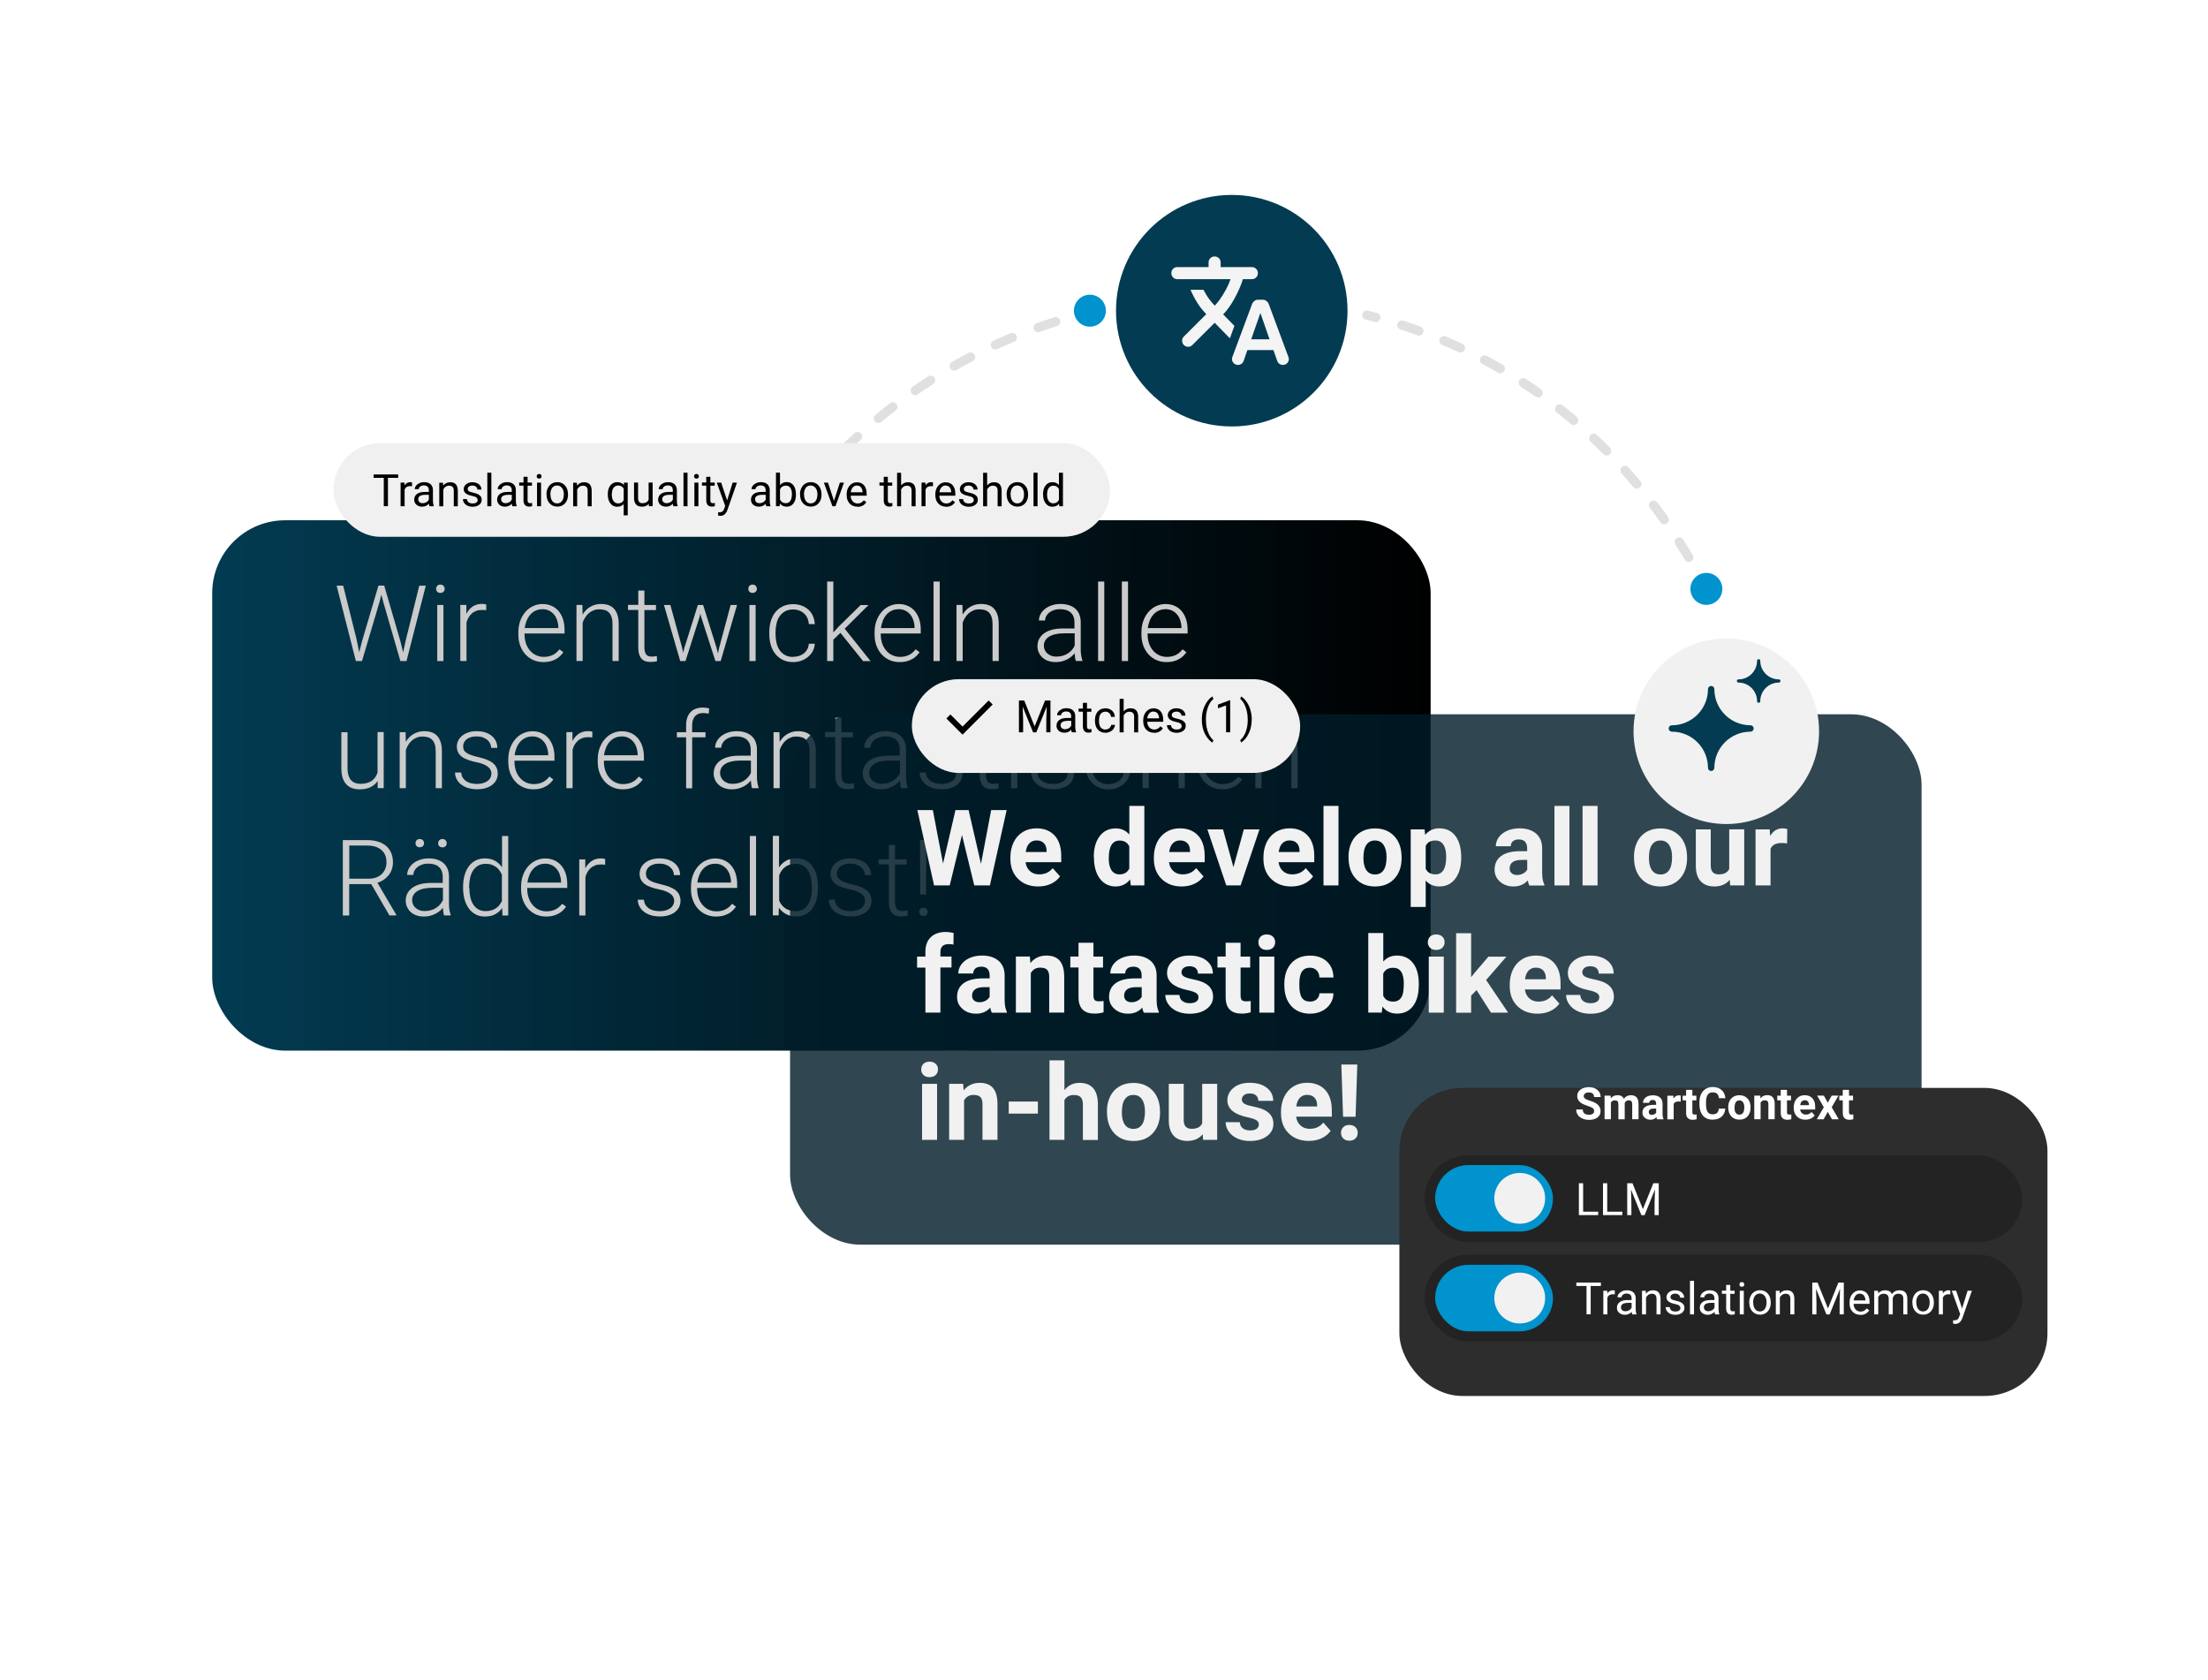 <?xml version="1.0" encoding="UTF-8"?>
<svg xmlns="http://www.w3.org/2000/svg" xmlns:xlink="http://www.w3.org/1999/xlink" viewBox="0 0 317.98 241.94">
  <defs>
    <style>
      .s, .t, .u, .v {
        fill: none;
      }

      .w, .x {
        fill: #f1f1f1;
      }

      .y {
        fill: #232323;
      }

      .z {
        fill: url(#i);
        filter: url(#j);
        opacity: .9;
      }

      .t {
        stroke-dasharray: 2.66 3.99;
      }

      .t, .u, .v {
        stroke: #cbcbcb;
        stroke-linecap: round;
        stroke-linejoin: round;
        stroke-width: 1.33px;
      }

      .t, .aa {
        opacity: .6;
      }

      .ab {
        fill: #0093cd;
      }

      .ac {
        fill: #f4f4f4;
      }

      .ad {
        fill: url(#d);
        filter: url(#e);
        mix-blend-mode: luminosity;
      }

      .ae {
        isolation: isolate;
      }

      .af, .ag {
        fill: #023b52;
      }

      .ah {
        fill: #fff;
      }

      .x {
        filter: url(#l);
      }

      .v {
        stroke-dasharray: 2.59 3.88;
      }

      .ai {
        fill: #2d2d2d;
        filter: url(#p);
      }

      .aj {
        filter: url(#n);
      }

      .aj, .ak {
        fill: #f0f0f0;
      }

      .ak {
        filter: url(#g);
      }

      .al {
        fill: #cbcbcb;
      }

      .ag {
        filter: url(#b);
      }
    </style>
    <filter id="b" data-name="drop-shadow-5" x="126.89" y="-5.64" width="101" height="101" filterUnits="userSpaceOnUse">
      <feOffset dx="0" dy="0"/>
      <feGaussianBlur result="c" stdDeviation="11"/>
      <feFlood flood-color="#fff" flood-opacity=".2"/>
      <feComposite in2="c" operator="in"/>
      <feComposite in="SourceGraphic"/>
    </filter>
    <linearGradient id="d" x1="30.56" y1="108.74" x2="206.03" y2="108.74" gradientUnits="userSpaceOnUse">
      <stop offset="0" stop-color="#023b52"/>
      <stop offset="1" stop-color="#000"/>
    </linearGradient>
    <filter id="e" data-name="drop-shadow-6" x="16.78" y="61.25" width="204" height="104" filterUnits="userSpaceOnUse">
      <feOffset dx="0" dy="4.37"/>
      <feGaussianBlur result="f" stdDeviation="4.37"/>
      <feFlood flood-color="#000" flood-opacity=".2"/>
      <feComposite in2="f" operator="in"/>
      <feComposite in="SourceGraphic"/>
    </filter>
    <filter id="g" data-name="drop-shadow-7" x="34.78" y="50.25" width="139" height="41" filterUnits="userSpaceOnUse">
      <feOffset dx="0" dy="0"/>
      <feGaussianBlur result="h" stdDeviation="4.37"/>
      <feFlood flood-color="#fff" flood-opacity=".1"/>
      <feComposite in2="h" operator="in"/>
      <feComposite in="SourceGraphic"/>
    </filter>
    <linearGradient id="i" x1="113.78" y1="141.05" x2="276.74" y2="141.05" gradientUnits="userSpaceOnUse">
      <stop offset="0" stop-color="#001d29"/>
      <stop offset="1" stop-color="#001d29"/>
    </linearGradient>
    <filter id="j" data-name="drop-shadow-8" x="64.89" y="54.36" width="260" height="173" filterUnits="userSpaceOnUse">
      <feOffset dx="0" dy="0"/>
      <feGaussianBlur result="k" stdDeviation="16"/>
      <feFlood flood-color="#00a9f4" flood-opacity=".2"/>
      <feComposite in2="k" operator="in"/>
      <feComposite in="SourceGraphic"/>
    </filter>
    <filter id="l" data-name="drop-shadow-9" x="226.04" y="82.51" width="46" height="46" filterUnits="userSpaceOnUse">
      <feOffset dx="0" dy="2.95"/>
      <feGaussianBlur result="m" stdDeviation="2.95"/>
      <feFlood flood-color="#000" flood-opacity=".2"/>
      <feComposite in2="m" operator="in"/>
      <feComposite in="SourceGraphic"/>
    </filter>
    <filter id="n" data-name="drop-shadow-10" x="121.62" y="88.09" width="76" height="33" filterUnits="userSpaceOnUse">
      <feOffset dx="0" dy="1.45"/>
      <feGaussianBlur result="o" stdDeviation="3.09"/>
      <feFlood flood-color="#fff" flood-opacity=".15"/>
      <feComposite in2="o" operator="in"/>
      <feComposite in="SourceGraphic"/>
    </filter>
    <filter id="p" data-name="drop-shadow-11" x="158.89" y="114.36" width="178" height="129" filterUnits="userSpaceOnUse">
      <feOffset dx="0" dy="4"/>
      <feGaussianBlur result="q" stdDeviation="14"/>
      <feFlood flood-color="#00a3f4" flood-opacity=".23"/>
      <feComposite in2="q" operator="in"/>
      <feComposite in="SourceGraphic"/>
    </filter>
  </defs>
  <g class="ae">
    <g id="a" data-name="Layer 1">
      <g>
        <g>
          <g>
            <circle class="ag" cx="177.39" cy="44.74" r="16.67"/>
            <path class="ac" d="M179.64,50.41l-.55,1.59c-.06.16-.16.3-.31.4-.15.1-.31.15-.49.15-.29,0-.53-.12-.71-.36-.18-.24-.21-.5-.1-.79l2.85-7.66c.07-.17.19-.31.34-.42.15-.11.32-.16.51-.16h.67c.19,0,.36.05.51.16.15.11.27.25.34.42l2.85,7.67c.11.28.08.54-.09.78-.17.24-.41.36-.7.36-.19,0-.35-.05-.5-.15-.14-.1-.25-.24-.32-.42l-.55-1.57h-3.74ZM174.93,46.48l-3.22,3.21c-.16.16-.37.25-.6.25-.24,0-.44-.08-.62-.26-.16-.16-.25-.37-.25-.61,0-.24.08-.45.25-.61l3.23-3.23c-.48-.48-.9-1.01-1.27-1.59-.37-.58-.7-1.21-1-1.91h1.87c.23.45.47.85.72,1.21.25.35.55.71.9,1.07.42-.43.84-1.01,1.28-1.74.44-.73.77-1.42.99-2.07h-7.65c-.24,0-.45-.08-.62-.25-.17-.17-.25-.37-.25-.62s.08-.45.25-.62c.17-.17.37-.25.62-.25h4.49v-.66c0-.24.08-.45.25-.62.17-.17.37-.25.62-.25.24,0,.45.08.62.25.17.17.25.37.25.62v.66h4.49c.24,0,.45.08.62.25.17.17.25.37.25.62s-.08.45-.25.62c-.17.17-.37.25-.62.25h-1.29c-.27.9-.68,1.84-1.22,2.81-.54.97-1.08,1.72-1.62,2.26l1.62,1.65-.65,1.8-2.19-2.24ZM180.18,48.86h2.65l-1.32-3.79-1.32,3.79Z"/>
          </g>
          <path class="t" d="M158.45,44.6c-17.68,3.94-32.52,13.72-43.47,27.38"/>
          <g>
            <g class="aa">
              <g>
                <path class="u" d="M245.74,84.8c-.21-.39-.41-.79-.62-1.17"/>
                <path class="v" d="M243.2,80.25c-9.82-16.41-24.42-28.51-43.2-34.02"/>
                <path class="u" d="M198.13,45.71c-.43-.11-.86-.22-1.29-.33"/>
              </g>
            </g>
            <circle class="ab" cx="245.74" cy="84.8" r="2.3"/>
          </g>
          <circle class="ab" cx="156.96" cy="44.74" r="2.3"/>
        </g>
        <g>
          <rect class="ad" x="30.56" y="70.55" width="175.47" height="76.37" rx="10.5" ry="10.5"/>
          <g>
            <rect class="ak" x="48.02" y="63.8" width="111.84" height="13.5" rx="6.75" ry="6.75"/>
            <g>
              <rect class="s" x="53.65" y="65.04" width="110.65" height="10.88"/>
              <path d="M57.34,68.81h-1.47v4.08h-.6v-4.08h-1.47v-.49h3.54v.49Z"/>
              <path d="M59.34,70.02c-.09-.01-.18-.02-.29-.02-.38,0-.64.16-.78.49v2.41h-.58v-3.4h.57v.39c.2-.3.47-.46.82-.46.11,0,.2.01.26.04v.54Z"/>
              <path d="M61.85,72.9c-.03-.07-.06-.19-.08-.36-.27.28-.59.42-.97.42-.33,0-.61-.09-.83-.28-.21-.19-.32-.43-.32-.72,0-.35.13-.63.4-.83.27-.2.65-.29,1.14-.29h.57v-.27c0-.2-.06-.37-.18-.49-.12-.12-.3-.18-.54-.18-.21,0-.38.05-.52.16-.14.1-.21.23-.21.38h-.58c0-.17.06-.33.18-.49.12-.16.28-.28.49-.38s.43-.14.68-.14c.39,0,.7.1.92.29.22.2.34.47.35.81v1.57c0,.31.04.56.12.75v.05h-.61ZM60.88,72.46c.18,0,.36-.05.52-.14.16-.09.28-.22.36-.37v-.7h-.46c-.71,0-1.07.21-1.07.63,0,.18.06.32.18.43.12.1.28.15.47.15Z"/>
              <path d="M63.8,69.5l.02.43c.26-.33.6-.49,1.02-.49.72,0,1.08.41,1.09,1.22v2.25h-.58v-2.25c0-.25-.06-.43-.17-.54-.11-.12-.28-.18-.51-.18-.19,0-.35.05-.5.15-.14.1-.25.23-.33.4v2.42h-.58v-3.4h.55Z"/>
              <path d="M68.78,72c0-.16-.06-.28-.18-.37s-.33-.16-.62-.22c-.29-.06-.53-.14-.7-.23s-.3-.19-.38-.31-.12-.27-.12-.43c0-.28.12-.51.35-.71.24-.19.54-.29.9-.29s.7.1.94.3c.24.2.36.45.36.76h-.58c0-.16-.07-.3-.2-.41-.14-.12-.31-.17-.51-.17s-.38.05-.5.14-.18.21-.18.36c0,.14.06.25.17.32.11.07.31.14.6.2.29.06.53.14.71.23s.31.2.4.33.13.28.13.46c0,.3-.12.55-.36.73-.24.18-.56.28-.95.28-.27,0-.51-.05-.72-.14-.21-.1-.37-.23-.49-.4-.12-.17-.18-.36-.18-.56h.58c.01.19.09.35.23.46s.34.17.58.17c.22,0,.4-.04.53-.13.13-.09.2-.21.2-.36Z"/>
              <path d="M70.76,72.9h-.58v-4.83h.58v4.83Z"/>
              <path d="M73.79,72.9c-.03-.07-.06-.19-.08-.36-.27.28-.59.42-.97.42-.33,0-.61-.09-.83-.28-.21-.19-.32-.43-.32-.72,0-.35.13-.63.4-.83.27-.2.65-.29,1.14-.29h.57v-.27c0-.2-.06-.37-.18-.49-.12-.12-.3-.18-.54-.18-.21,0-.38.05-.52.16-.14.1-.21.23-.21.38h-.58c0-.17.06-.33.18-.49.12-.16.28-.28.49-.38s.43-.14.68-.14c.39,0,.7.1.92.29.22.2.34.47.35.81v1.57c0,.31.04.56.12.75v.05h-.61ZM72.82,72.46c.18,0,.36-.05.52-.14.16-.09.28-.22.36-.37v-.7h-.46c-.71,0-1.07.21-1.07.63,0,.18.06.32.18.43.12.1.28.15.47.15Z"/>
              <path d="M75.98,68.67v.82h.63v.45h-.63v2.11c0,.14.03.24.08.31.06.07.15.1.29.1.07,0,.16-.01.28-.04v.47c-.15.04-.3.06-.45.06-.26,0-.46-.08-.59-.24s-.2-.38-.2-.67v-2.11h-.62v-.45h.62v-.82h.58Z"/>
              <path d="M77.29,68.59c0-.09.03-.17.09-.24.06-.06.14-.1.26-.1s.2.03.26.1c.06.07.09.15.09.24s-.03.17-.09.24c-.06.06-.14.09-.26.09s-.2-.03-.26-.09c-.06-.06-.09-.14-.09-.24ZM77.92,72.9h-.58v-3.4h.58v3.4Z"/>
              <path d="M78.7,71.17c0-.33.07-.63.2-.9s.31-.47.55-.62c.23-.14.5-.22.8-.22.46,0,.84.16,1.12.48s.43.75.43,1.28v.04c0,.33-.06.63-.19.89-.13.26-.31.47-.54.61-.24.15-.51.22-.81.22-.46,0-.83-.16-1.12-.48-.29-.32-.43-.75-.43-1.27v-.04ZM79.28,71.24c0,.38.09.68.26.91.17.23.41.34.7.34s.53-.12.7-.35.26-.56.26-.97c0-.37-.09-.68-.27-.91-.18-.23-.41-.35-.71-.35s-.52.11-.7.34-.26.56-.26.98Z"/>
              <path d="M83.08,69.5l.02.43c.26-.33.6-.49,1.02-.49.72,0,1.08.41,1.09,1.22v2.25h-.58v-2.25c0-.25-.06-.43-.17-.54-.11-.12-.28-.18-.51-.18-.19,0-.35.05-.5.15-.14.1-.25.23-.33.4v2.42h-.58v-3.4h.55Z"/>
              <path d="M87.53,71.17c0-.53.12-.96.37-1.27.25-.31.57-.47.99-.47s.72.14.95.41l.02-.34h.54v4.71h-.58v-1.62c-.23.25-.55.38-.94.38-.41,0-.74-.16-.98-.48s-.37-.74-.37-1.27v-.04ZM88.11,71.24c0,.39.08.7.25.92.17.22.39.33.67.33.35,0,.61-.15.79-.46v-1.67c-.18-.3-.45-.45-.79-.45-.28,0-.5.11-.67.33-.17.22-.25.55-.25.99Z"/>
              <path d="M93.43,72.56c-.23.27-.56.4-1,.4-.36,0-.64-.11-.83-.32-.19-.21-.29-.52-.29-.94v-2.21h.58v2.2c0,.52.21.77.63.77.44,0,.74-.17.89-.5v-2.47h.58v3.4h-.55v-.34Z"/>
              <path d="M96.98,72.9c-.03-.07-.06-.19-.08-.36-.27.28-.59.42-.97.42-.33,0-.61-.09-.83-.28-.21-.19-.32-.43-.32-.72,0-.35.13-.63.4-.83.27-.2.65-.29,1.14-.29h.57v-.27c0-.2-.06-.37-.18-.49-.12-.12-.3-.18-.54-.18-.21,0-.38.05-.52.16-.14.1-.21.23-.21.38h-.58c0-.17.06-.33.18-.49.12-.16.28-.28.49-.38s.43-.14.68-.14c.39,0,.7.1.92.29.22.2.34.47.35.81v1.57c0,.31.04.56.12.75v.05h-.61ZM96.02,72.46c.18,0,.36-.05.52-.14.16-.09.28-.22.36-.37v-.7h-.46c-.71,0-1.07.21-1.07.63,0,.18.06.32.18.43.12.1.28.15.47.15Z"/>
              <path d="M99.01,72.9h-.58v-4.83h.58v4.83Z"/>
              <path d="M99.95,68.59c0-.09.03-.17.09-.24.06-.06.14-.1.26-.1s.2.03.26.1c.06.07.09.15.09.24s-.03.17-.09.24c-.06.06-.14.09-.26.09s-.2-.03-.26-.09c-.06-.06-.09-.14-.09-.24ZM100.58,72.9h-.58v-3.4h.58v3.4Z"/>
              <path d="M102.3,68.67v.82h.63v.45h-.63v2.11c0,.14.03.24.08.31.06.07.15.1.29.1.07,0,.16-.01.28-.04v.47c-.15.04-.3.06-.45.06-.26,0-.46-.08-.59-.24s-.2-.38-.2-.67v-2.11h-.62v-.45h.62v-.82h.58Z"/>
              <path d="M104.72,72.05l.79-2.55h.62l-1.37,3.93c-.21.57-.55.85-1.01.85h-.11s-.22-.05-.22-.05v-.47h.16c.2.01.35-.03.46-.11s.2-.23.27-.44l.13-.35-1.21-3.36h.63l.85,2.55Z"/>
              <path d="M110.35,72.9c-.03-.07-.06-.19-.08-.36-.27.28-.59.42-.97.42-.33,0-.61-.09-.83-.28-.21-.19-.32-.43-.32-.72,0-.35.13-.63.4-.83.27-.2.65-.29,1.14-.29h.57v-.27c0-.2-.06-.37-.18-.49-.12-.12-.3-.18-.54-.18-.21,0-.38.05-.52.16-.14.1-.21.23-.21.38h-.58c0-.17.06-.33.18-.49.12-.16.28-.28.49-.38s.43-.14.68-.14c.39,0,.7.1.92.29.22.2.34.47.35.81v1.57c0,.31.04.56.12.75v.05h-.61ZM109.39,72.46c.18,0,.36-.05.52-.14.16-.09.28-.22.36-.37v-.7h-.46c-.71,0-1.07.21-1.07.63,0,.18.06.32.18.43.12.1.28.15.47.15Z"/>
              <path d="M114.63,71.24c0,.52-.12.94-.36,1.25-.24.32-.56.47-.96.47-.43,0-.76-.15-1-.46l-.03.39h-.53v-4.83h.58v1.8c.24-.29.56-.44.97-.44s.74.16.97.47c.24.31.35.74.35,1.28v.05ZM114.05,71.17c0-.4-.08-.7-.23-.92s-.37-.32-.66-.32c-.38,0-.66.18-.83.53v1.47c.18.36.46.53.83.53.28,0,.5-.11.65-.32s.23-.54.23-.97Z"/>
              <path d="M115.21,71.17c0-.33.07-.63.2-.9s.31-.47.55-.62c.23-.14.5-.22.8-.22.46,0,.84.16,1.12.48s.43.75.43,1.28v.04c0,.33-.06.63-.19.89-.13.26-.31.47-.54.61-.24.15-.51.22-.81.22-.46,0-.83-.16-1.12-.48-.29-.32-.43-.75-.43-1.27v-.04ZM115.8,71.24c0,.38.09.68.26.91.17.23.41.34.7.34s.53-.12.7-.35.26-.56.26-.97c0-.37-.09-.68-.27-.91-.18-.23-.41-.35-.71-.35s-.52.11-.7.34-.26.56-.26.98Z"/>
              <path d="M120.11,72.11l.84-2.61h.59l-1.22,3.4h-.44l-1.23-3.4h.59l.86,2.61Z"/>
              <path d="M123.48,72.96c-.46,0-.84-.15-1.12-.45-.29-.3-.43-.71-.43-1.21v-.11c0-.34.06-.64.19-.9s.31-.47.54-.62.48-.22.75-.22c.44,0,.79.15,1.03.44.25.29.37.71.37,1.25v.24h-2.3c0,.34.11.61.29.81.19.21.43.31.71.31.21,0,.38-.04.52-.13s.27-.19.37-.33l.36.28c-.29.44-.71.66-1.28.66ZM123.41,69.91c-.23,0-.43.08-.59.26s-.26.41-.3.72h1.7v-.04c-.02-.3-.1-.52-.24-.69-.14-.16-.33-.24-.58-.24Z"/>
              <path d="M127.86,68.67v.82h.63v.45h-.63v2.11c0,.14.03.24.08.31.06.07.15.1.29.1.07,0,.16-.01.28-.04v.47c-.15.04-.3.06-.45.06-.26,0-.46-.08-.59-.24s-.2-.38-.2-.67v-2.11h-.62v-.45h.62v-.82h.58Z"/>
              <path d="M129.76,69.91c.26-.32.59-.47,1.01-.47.72,0,1.08.41,1.09,1.22v2.25h-.58v-2.25c0-.25-.06-.43-.17-.54-.11-.12-.28-.18-.51-.18-.19,0-.35.05-.5.15-.14.1-.25.23-.33.4v2.42h-.58v-4.83h.58v1.84Z"/>
              <path d="M134.36,70.02c-.09-.01-.18-.02-.29-.02-.38,0-.64.16-.78.49v2.41h-.58v-3.4h.57v.39c.2-.3.47-.46.82-.46.11,0,.2.01.26.04v.54Z"/>
              <path d="M136.25,72.96c-.46,0-.84-.15-1.12-.45-.29-.3-.43-.71-.43-1.21v-.11c0-.34.06-.64.19-.9s.31-.47.54-.62.48-.22.75-.22c.44,0,.79.15,1.03.44.25.29.37.71.37,1.25v.24h-2.3c0,.34.11.61.29.81.19.21.43.31.71.31.21,0,.38-.04.52-.13s.27-.19.37-.33l.36.28c-.29.44-.71.66-1.28.66ZM136.18,69.91c-.23,0-.43.08-.59.26s-.26.41-.3.72h1.7v-.04c-.02-.3-.1-.52-.24-.69-.14-.16-.33-.24-.58-.24Z"/>
              <path d="M140.23,72c0-.16-.06-.28-.18-.37s-.33-.16-.62-.22c-.29-.06-.53-.14-.7-.23s-.3-.19-.38-.31-.12-.27-.12-.43c0-.28.12-.51.35-.71.24-.19.54-.29.9-.29s.7.1.94.3c.24.2.36.45.36.76h-.58c0-.16-.07-.3-.2-.41-.14-.12-.31-.17-.51-.17s-.38.05-.5.14-.18.21-.18.36c0,.14.06.25.17.32.11.07.31.14.6.2.29.06.53.14.71.23s.31.2.4.33.13.28.13.46c0,.3-.12.55-.36.73-.24.18-.56.28-.95.28-.27,0-.51-.05-.72-.14-.21-.1-.37-.23-.49-.4-.12-.17-.18-.36-.18-.56h.58c.01.19.09.35.23.46s.34.17.58.17c.22,0,.4-.04.53-.13.13-.09.2-.21.2-.36Z"/>
              <path d="M142.15,69.91c.26-.32.59-.47,1.01-.47.72,0,1.08.41,1.09,1.22v2.25h-.58v-2.25c0-.25-.06-.43-.17-.54-.11-.12-.28-.18-.51-.18-.19,0-.35.05-.5.15-.14.1-.25.23-.33.4v2.42h-.58v-4.83h.58v1.84Z"/>
              <path d="M144.96,71.17c0-.33.07-.63.2-.9s.31-.47.55-.62c.23-.14.5-.22.8-.22.46,0,.84.16,1.12.48s.43.75.43,1.28v.04c0,.33-.06.63-.19.89-.13.26-.31.47-.54.61-.24.15-.51.22-.81.22-.46,0-.83-.16-1.12-.48-.29-.32-.43-.75-.43-1.27v-.04ZM145.55,71.24c0,.38.09.68.26.91.17.23.41.34.7.34s.53-.12.7-.35.26-.56.26-.97c0-.37-.09-.68-.27-.91-.18-.23-.41-.35-.71-.35s-.52.11-.7.34-.26.56-.26.98Z"/>
              <path d="M149.42,72.9h-.58v-4.83h.58v4.83Z"/>
              <path d="M150.21,71.17c0-.52.12-.94.37-1.26.25-.32.57-.48.97-.48s.71.14.95.41v-1.77h.58v4.83h-.53l-.03-.36c-.23.29-.56.43-.97.43s-.71-.16-.96-.48c-.25-.32-.37-.74-.37-1.26v-.04ZM150.79,71.24c0,.39.08.69.24.91.16.22.38.33.66.33.37,0,.64-.17.81-.5v-1.56c-.17-.32-.44-.48-.8-.48-.29,0-.51.11-.67.33-.16.22-.24.55-.24.98Z"/>
            </g>
          </g>
          <g>
            <path class="al" d="M51.39,92.26l.34,1.68.41-1.61,2.36-8h.83l2.33,8,.4,1.63.36-1.7,1.96-7.92h.94l-2.78,10.85h-.88l-2.46-8.49-.28-1.07-.27,1.07-2.52,8.49h-.88l-2.77-10.85h.94l1.98,7.92Z"/>
            <path class="al" d="M62.81,84.79c0-.17.05-.31.16-.43s.26-.18.45-.18.34.06.45.18c.11.12.17.26.17.43s-.06.31-.17.42c-.11.11-.26.17-.45.17s-.34-.06-.45-.17-.16-.26-.16-.42ZM63.86,95.19h-.89v-8.07h.89v8.07Z"/>
            <path class="al" d="M70.02,87.88c-.19-.03-.39-.05-.6-.05-.3,0-.58.04-.82.13-.24.09-.46.21-.65.38-.19.16-.34.35-.47.57-.13.22-.23.47-.3.73v5.54h-.89v-8.07h.87v1.28c.23-.44.53-.79.91-1.05.38-.26.84-.38,1.38-.38.11,0,.22.01.33.03.11.02.2.04.25.07l-.02.81Z"/>
            <path class="al" d="M78.26,95.34c-.53,0-1.01-.1-1.45-.29s-.82-.47-1.14-.82c-.32-.35-.57-.77-.75-1.25-.18-.48-.27-1.01-.27-1.59v-.32c0-.62.09-1.18.28-1.69s.44-.93.76-1.29c.32-.36.68-.63,1.1-.82.42-.19.85-.29,1.32-.29.51,0,.97.09,1.36.28.4.18.73.44,1,.77.27.33.48.72.62,1.17.14.45.21.95.21,1.48v.54h-5.76v.17c0,.44.07.86.2,1.25.13.39.32.73.57,1.02.24.29.53.52.87.68s.71.25,1.13.25c.48,0,.9-.09,1.26-.26.37-.17.7-.45,1-.83l.56.42c-.13.19-.29.38-.47.55s-.38.33-.62.45c-.23.13-.5.23-.79.31-.29.07-.62.11-.98.11ZM78.1,87.73c-.34,0-.65.06-.94.19-.29.13-.54.31-.76.55-.22.24-.4.53-.54.86-.14.34-.24.71-.29,1.11h4.84v-.1c0-.34-.06-.67-.16-.98-.1-.32-.24-.6-.44-.84-.19-.24-.43-.44-.71-.58s-.61-.22-.99-.22Z"/>
            <path class="al" d="M83.87,87.12l.03,1.38c.14-.23.3-.44.48-.63.18-.19.38-.35.61-.48s.46-.24.72-.31c.26-.07.53-.11.82-.11.4,0,.76.05,1.08.16.32.11.59.28.81.52.22.24.39.55.51.92.12.38.17.83.17,1.36v5.25h-.89v-5.26c0-.42-.04-.77-.13-1.04-.09-.28-.22-.5-.38-.67s-.36-.29-.6-.36c-.24-.07-.5-.11-.79-.11-.32,0-.61.05-.86.16-.26.11-.49.25-.69.43-.2.18-.37.38-.51.62-.14.23-.26.47-.34.71v5.52h-.89v-8.07h.85Z"/>
            <path class="al" d="M92.8,85.06v2.06h1.67v.73h-1.67v5.38c0,.28.03.51.09.68.06.17.13.31.23.4.1.1.21.16.34.19s.26.05.4.05.26,0,.39-.03.24-.03.34-.05l.04.73c-.11.04-.25.07-.43.09-.18.02-.35.03-.53.03-.25,0-.49-.03-.71-.1-.22-.07-.4-.18-.55-.35-.15-.16-.28-.38-.36-.65-.09-.27-.13-.61-.13-1.01v-5.38h-1.48v-.73h1.48v-2.06h.89Z"/>
            <path class="al" d="M98.25,93.33l.13.69.18-.73,1.94-6.17h.76l1.92,6.12.21.85.17-.78,1.66-6.19h.92l-2.35,8.07h-.76l-2.07-6.4-.1-.44-.1.45-2.04,6.39h-.76l-2.34-8.07h.92l1.71,6.21Z"/>
            <path class="al" d="M107.77,84.79c0-.17.05-.31.16-.43s.26-.18.45-.18.34.06.45.18c.11.12.17.26.17.43s-.06.31-.17.42c-.11.11-.26.17-.45.17s-.34-.06-.45-.17-.16-.26-.16-.42ZM108.82,95.19h-.89v-8.07h.89v8.07Z"/>
            <path class="al" d="M114.23,94.58c.28,0,.56-.04.82-.12s.49-.2.7-.36.37-.36.5-.59c.13-.23.21-.5.23-.81h.86c-.02.38-.12.74-.29,1.06-.17.32-.4.6-.68.83-.28.23-.61.42-.97.55-.37.13-.75.2-1.16.2-.57,0-1.06-.1-1.49-.31-.43-.21-.79-.49-1.08-.85-.29-.36-.51-.79-.66-1.28-.15-.49-.22-1.02-.22-1.58v-.31c0-.57.07-1.09.22-1.58.15-.49.36-.91.65-1.27.29-.36.65-.64,1.08-.85.43-.21.93-.31,1.49-.31.43,0,.83.07,1.2.2.37.13.69.33.97.57s.5.55.66.91.26.75.28,1.19h-.86c-.02-.33-.09-.62-.21-.88-.12-.26-.28-.48-.49-.66-.2-.18-.43-.32-.7-.42-.27-.1-.55-.15-.85-.15-.46,0-.85.09-1.17.27-.32.18-.58.42-.79.72s-.35.65-.44,1.04c-.09.39-.14.8-.14,1.23v.31c0,.43.05.85.14,1.24s.24.74.44,1.04c.2.3.46.54.79.72.33.18.72.27,1.18.27Z"/>
            <path class="al" d="M121.03,91.13l-1.02.98v3.08h-.89v-11.45h.89v7.33l.84-.91,3.09-3.03h1.13l-3.42,3.4,3.72,4.67h-1.07l-3.26-4.06Z"/>
            <path class="al" d="M129.56,95.34c-.53,0-1.01-.1-1.45-.29s-.82-.47-1.14-.82c-.32-.35-.57-.77-.75-1.25-.18-.48-.27-1.01-.27-1.59v-.32c0-.62.09-1.18.28-1.69s.44-.93.76-1.29c.32-.36.68-.63,1.1-.82.42-.19.85-.29,1.32-.29.51,0,.97.09,1.36.28.4.18.73.44,1,.77.27.33.48.72.62,1.17.14.45.21.95.21,1.48v.54h-5.76v.17c0,.44.07.86.2,1.25.13.39.32.73.57,1.02.24.29.53.52.87.68s.71.25,1.13.25c.48,0,.9-.09,1.26-.26.37-.17.7-.45,1-.83l.56.42c-.13.19-.29.38-.47.55s-.38.33-.62.45c-.23.13-.5.23-.79.31-.29.07-.62.11-.98.11ZM129.4,87.73c-.34,0-.65.06-.94.19-.29.13-.54.31-.76.55-.22.24-.4.53-.54.86-.14.34-.24.71-.29,1.11h4.84v-.1c0-.34-.06-.67-.16-.98-.1-.32-.24-.6-.44-.84-.19-.24-.43-.44-.71-.58s-.61-.22-.99-.22Z"/>
            <path class="al" d="M135.33,95.19h-.89v-11.45h.89v11.45Z"/>
            <path class="al" d="M138.6,87.12l.03,1.38c.14-.23.3-.44.48-.63.18-.19.38-.35.61-.48s.46-.24.72-.31c.26-.07.53-.11.82-.11.4,0,.76.05,1.08.16.32.11.59.28.81.52.22.24.39.55.51.92.12.38.17.83.17,1.36v5.25h-.89v-5.26c0-.42-.04-.77-.13-1.04-.09-.28-.22-.5-.38-.67s-.36-.29-.6-.36c-.24-.07-.5-.11-.79-.11-.32,0-.61.05-.86.16-.26.11-.49.25-.69.43-.2.18-.37.38-.51.62-.14.23-.26.47-.34.71v5.52h-.89v-8.07h.85Z"/>
            <path class="al" d="M154.94,95.19c-.05-.14-.09-.31-.12-.51s-.05-.41-.06-.61c-.13.17-.29.34-.48.49-.18.15-.39.29-.62.4s-.48.21-.75.28c-.27.07-.57.1-.89.1-.39,0-.75-.06-1.07-.17s-.59-.27-.82-.48c-.23-.21-.4-.45-.53-.73s-.19-.58-.19-.91c0-.39.08-.75.25-1.06.17-.32.41-.58.73-.81s.7-.39,1.16-.51c.46-.12.97-.17,1.53-.17h1.66v-.92c0-.58-.18-1.03-.53-1.36-.36-.33-.87-.5-1.55-.5-.31,0-.6.04-.86.13-.26.08-.49.2-.68.35-.19.15-.34.32-.45.52-.11.2-.16.41-.16.63h-.89c0-.31.07-.6.22-.89.15-.28.36-.54.63-.76.27-.22.6-.4.98-.53s.8-.2,1.26-.2c.43,0,.82.05,1.18.16s.67.27.93.49c.26.22.46.49.6.82.14.33.22.71.22,1.15v3.91c0,.14,0,.28.01.43s.03.29.05.43.05.27.08.4c.03.13.06.24.1.33v.09h-.95ZM152.14,94.55c.32,0,.62-.04.9-.12.28-.08.53-.19.75-.34.22-.14.42-.31.58-.5s.3-.4.4-.62v-1.77h-1.53c-.46,0-.87.04-1.23.12s-.67.2-.91.35c-.25.15-.44.34-.57.56s-.2.47-.2.75c0,.22.04.42.13.61.08.19.21.36.36.5.16.14.35.25.57.34s.47.12.75.12Z"/>
            <path class="al" d="M159.03,95.19h-.89v-11.45h.89v11.45Z"/>
            <path class="al" d="M162.45,95.19h-.89v-11.45h.89v11.45Z"/>
            <path class="al" d="M167.99,95.34c-.53,0-1.01-.1-1.45-.29s-.82-.47-1.14-.82c-.32-.35-.57-.77-.75-1.25-.18-.48-.27-1.01-.27-1.59v-.32c0-.62.09-1.18.28-1.69s.44-.93.76-1.29c.32-.36.68-.63,1.1-.82.42-.19.85-.29,1.32-.29.51,0,.97.09,1.36.28.4.18.73.44,1,.77.27.33.48.72.62,1.17.14.45.21.95.21,1.48v.54h-5.76v.17c0,.44.07.86.2,1.25.13.39.32.73.57,1.02.24.29.53.52.87.68s.71.25,1.13.25c.48,0,.9-.09,1.26-.26.37-.17.7-.45,1-.83l.56.42c-.13.19-.29.38-.47.55s-.38.33-.62.45c-.23.13-.5.23-.79.31-.29.07-.62.11-.98.11ZM167.83,87.73c-.34,0-.65.06-.94.19-.29.13-.54.31-.76.55-.22.24-.4.53-.54.86-.14.34-.24.71-.29,1.11h4.84v-.1c0-.34-.06-.67-.16-.98-.1-.32-.24-.6-.44-.84-.19-.24-.43-.44-.71-.58s-.61-.22-.99-.22Z"/>
            <path class="al" d="M54.37,112.49c-.25.37-.59.65-1.01.86-.42.21-.94.31-1.56.31-.4,0-.76-.06-1.08-.17-.32-.11-.6-.29-.83-.53-.23-.24-.41-.56-.54-.94s-.19-.85-.19-1.41v-5.17h.89v5.18c0,.43.05.79.15,1.08.1.29.23.52.4.69.17.17.37.3.59.37.23.07.47.11.72.11.36,0,.67-.04.95-.12.27-.08.51-.19.71-.34.2-.14.36-.31.49-.51.13-.19.23-.41.31-.64v-5.84h.89v8.07h-.87v-1.02Z"/>
            <path class="al" d="M58.41,105.44l.03,1.38c.14-.23.3-.44.48-.63.18-.19.38-.35.61-.48s.46-.24.72-.31c.26-.07.53-.11.82-.11.4,0,.76.05,1.08.16.32.11.59.28.81.52.22.24.39.55.51.92.12.38.17.83.17,1.36v5.25h-.89v-5.26c0-.42-.04-.77-.13-1.04-.09-.28-.22-.5-.38-.67s-.36-.29-.6-.36c-.24-.07-.5-.11-.79-.11-.32,0-.61.05-.86.16-.26.11-.49.25-.69.43-.2.18-.37.38-.51.62-.14.23-.26.47-.34.71v5.52h-.89v-8.07h.85Z"/>
            <path class="al" d="M70.78,111.46c0-.16-.03-.33-.09-.49-.06-.16-.16-.32-.32-.47-.16-.15-.38-.28-.66-.41-.28-.13-.65-.24-1.09-.33-.45-.09-.85-.2-1.2-.33-.35-.12-.65-.27-.89-.45s-.42-.39-.55-.63c-.12-.24-.19-.53-.19-.86,0-.3.07-.58.2-.85.13-.27.32-.5.57-.7.25-.2.54-.36.89-.47.35-.12.74-.18,1.18-.18.47,0,.89.06,1.26.18.37.12.68.29.94.51.26.22.45.47.59.76.13.29.2.61.2.95h-.89c0-.21-.05-.41-.14-.61-.09-.2-.23-.37-.4-.53-.18-.15-.39-.27-.66-.37-.26-.09-.56-.14-.89-.14s-.64.04-.89.13-.45.19-.6.33c-.16.13-.27.28-.34.45-.07.17-.11.33-.11.5,0,.18.03.34.08.49s.16.28.32.41c.16.13.38.24.66.35.28.11.65.21,1.1.32.49.11.91.24,1.26.38s.65.3.88.5c.23.19.4.41.51.66.11.25.17.53.17.85s-.07.64-.21.91c-.14.28-.34.51-.6.71-.26.2-.57.35-.94.46-.37.11-.78.16-1.23.16-.51,0-.96-.07-1.36-.2-.39-.13-.72-.31-.99-.53s-.47-.48-.61-.77c-.14-.29-.21-.59-.21-.91h.89c.02.32.1.58.25.79s.32.38.54.51c.21.13.45.22.71.27.26.05.52.08.77.08.34,0,.64-.04.89-.12.26-.08.48-.19.65-.32.18-.13.31-.29.4-.46.09-.17.13-.36.13-.54Z"/>
            <path class="al" d="M76.81,113.66c-.53,0-1.01-.1-1.45-.29s-.82-.47-1.14-.82c-.32-.35-.57-.77-.75-1.25-.18-.48-.27-1.01-.27-1.59v-.32c0-.62.09-1.18.28-1.69s.44-.93.76-1.29c.32-.36.68-.63,1.1-.82.42-.19.85-.29,1.32-.29.51,0,.97.09,1.36.28.4.18.73.44,1,.77.27.33.48.72.62,1.17.14.45.21.95.21,1.48v.54h-5.76v.17c0,.44.07.86.2,1.25.13.39.32.73.57,1.02.24.29.53.52.87.68s.71.25,1.13.25c.48,0,.9-.09,1.26-.26.37-.17.7-.45,1-.83l.56.42c-.13.19-.29.38-.47.55s-.38.33-.62.45c-.23.13-.5.23-.79.31-.29.07-.62.11-.98.11ZM76.64,106.05c-.34,0-.65.06-.94.19-.29.13-.54.31-.76.55-.22.24-.4.53-.54.86-.14.34-.24.71-.29,1.11h4.84v-.1c0-.34-.06-.67-.16-.98-.1-.32-.24-.6-.44-.84-.19-.24-.43-.44-.71-.58s-.61-.22-.99-.22Z"/>
            <path class="al" d="M85.3,106.2c-.19-.03-.39-.05-.6-.05-.3,0-.58.04-.82.13-.24.09-.46.21-.65.38-.19.16-.34.35-.47.57-.13.22-.23.47-.3.73v5.54h-.89v-8.07h.87v1.28c.23-.44.53-.79.91-1.05.38-.26.84-.38,1.38-.38.11,0,.22.01.33.03.11.02.2.04.25.07l-.02.81Z"/>
            <path class="al" d="M89.69,113.66c-.53,0-1.01-.1-1.45-.29s-.82-.47-1.14-.82c-.32-.35-.57-.77-.75-1.25-.18-.48-.27-1.01-.27-1.59v-.32c0-.62.09-1.18.28-1.69s.44-.93.76-1.29c.32-.36.68-.63,1.1-.82.42-.19.85-.29,1.32-.29.51,0,.97.09,1.36.28.4.18.73.44,1,.77.27.33.48.72.62,1.17.14.45.21.95.21,1.48v.54h-5.76v.17c0,.44.07.86.2,1.25.13.39.32.73.57,1.02.24.29.53.52.87.68s.71.25,1.13.25c.48,0,.9-.09,1.26-.26.37-.17.7-.45,1-.83l.56.42c-.13.19-.29.38-.47.55s-.38.33-.62.45c-.23.13-.5.23-.79.31-.29.07-.62.11-.98.11ZM89.52,106.05c-.34,0-.65.06-.94.19-.29.13-.54.31-.76.55-.22.24-.4.53-.54.86-.14.34-.24.71-.29,1.11h4.84v-.1c0-.34-.06-.67-.16-.98-.1-.32-.24-.6-.44-.84-.19-.24-.43-.44-.71-.58s-.61-.22-.99-.22Z"/>
            <path class="al" d="M98.81,113.51v-7.34h-1.33v-.73h1.33v-1c0-.41.05-.77.16-1.09.11-.32.27-.58.47-.8s.46-.38.75-.49c.29-.11.63-.17,1-.17.15,0,.31.01.47.03.16.02.32.05.47.1l-.07.75c-.12-.03-.25-.05-.38-.07-.13-.01-.27-.02-.44-.02-.49,0-.88.15-1.15.46s-.41.74-.41,1.3v1h1.92v.73h-1.92v7.34h-.89Z"/>
            <path class="al" d="M108.31,113.51c-.05-.14-.09-.31-.12-.51s-.05-.41-.06-.61c-.13.17-.29.34-.48.49-.18.15-.39.29-.62.4s-.48.21-.75.28c-.27.07-.57.1-.89.1-.39,0-.75-.06-1.07-.17s-.59-.27-.82-.48c-.23-.21-.4-.45-.53-.73s-.19-.58-.19-.91c0-.39.08-.75.25-1.06.17-.32.41-.58.73-.81s.7-.39,1.16-.51c.46-.12.97-.17,1.53-.17h1.66v-.92c0-.58-.18-1.03-.53-1.36-.36-.33-.87-.5-1.55-.5-.31,0-.6.04-.86.13-.26.08-.49.2-.68.35-.19.15-.34.32-.45.52-.11.2-.16.41-.16.63h-.89c0-.31.07-.6.22-.89.15-.28.36-.54.63-.76.27-.22.6-.4.98-.53s.8-.2,1.26-.2c.43,0,.82.05,1.18.16s.67.27.93.49c.26.22.46.49.6.82.14.33.22.71.22,1.15v3.91c0,.14,0,.28.01.43s.03.29.05.43.05.27.08.4c.03.13.06.24.1.33v.09h-.95ZM105.51,112.87c.32,0,.62-.04.9-.12.28-.08.53-.19.75-.34.22-.14.42-.31.58-.5s.3-.4.4-.62v-1.77h-1.53c-.46,0-.87.04-1.23.12s-.67.2-.91.35c-.25.15-.44.34-.57.56s-.2.47-.2.75c0,.22.04.42.13.61.08.19.21.36.36.5.16.14.35.25.57.34s.47.12.75.12Z"/>
            <path class="al" d="M112.25,105.44l.03,1.38c.14-.23.3-.44.48-.63.18-.19.38-.35.61-.48s.46-.24.72-.31c.26-.07.53-.11.82-.11.4,0,.76.05,1.08.16.32.11.59.28.81.52.22.24.39.55.51.92.12.38.17.83.17,1.36v5.25h-.89v-5.26c0-.42-.04-.77-.13-1.04-.09-.28-.22-.5-.38-.67s-.36-.29-.6-.36c-.24-.07-.5-.11-.79-.11-.32,0-.61.05-.86.16-.26.11-.49.25-.69.43-.2.18-.37.38-.51.62-.14.23-.26.47-.34.71v5.52h-.89v-8.07h.85Z"/>
            <path class="al" d="M121.17,103.38v2.06h1.67v.73h-1.67v5.38c0,.28.03.51.09.68.06.17.13.31.23.4.1.1.21.16.34.19s.26.05.4.05.26,0,.39-.03.24-.03.34-.05l.04.73c-.11.04-.25.07-.43.09-.18.02-.35.03-.53.03-.25,0-.49-.03-.71-.1-.22-.07-.4-.18-.55-.35-.15-.16-.28-.38-.36-.65-.09-.27-.13-.61-.13-1.01v-5.38h-1.48v-.73h1.48v-2.06h.89Z"/>
            <path class="al" d="M129.78,113.51c-.05-.14-.09-.31-.12-.51s-.05-.41-.06-.61c-.13.17-.29.34-.48.49-.18.15-.39.29-.62.4s-.48.21-.75.28c-.27.07-.57.1-.89.1-.39,0-.75-.06-1.07-.17s-.59-.27-.82-.48c-.23-.21-.4-.45-.53-.73s-.19-.58-.19-.91c0-.39.08-.75.25-1.06.17-.32.41-.58.73-.81s.7-.39,1.16-.51c.46-.12.97-.17,1.53-.17h1.66v-.92c0-.58-.18-1.03-.53-1.36-.36-.33-.87-.5-1.55-.5-.31,0-.6.04-.86.13-.26.08-.49.2-.68.35-.19.15-.34.32-.45.52-.11.2-.16.41-.16.63h-.89c0-.31.07-.6.22-.89.15-.28.36-.54.63-.76.27-.22.6-.4.98-.53s.8-.2,1.26-.2c.43,0,.82.05,1.18.16s.67.27.93.49c.26.22.46.49.6.82.14.33.22.71.22,1.15v3.91c0,.14,0,.28.01.43s.03.29.05.43.05.27.08.4c.03.13.06.24.1.33v.09h-.95ZM126.98,112.87c.32,0,.62-.04.9-.12.28-.08.53-.19.75-.34.22-.14.42-.31.58-.5s.3-.4.4-.62v-1.77h-1.53c-.46,0-.87.04-1.23.12s-.67.2-.91.35c-.25.15-.44.34-.57.56s-.2.47-.2.75c0,.22.04.42.13.61.08.19.21.36.36.5.16.14.35.25.57.34s.47.12.75.12Z"/>
            <path class="al" d="M137.7,111.46c0-.16-.03-.33-.09-.49-.06-.16-.16-.32-.32-.47-.16-.15-.38-.28-.66-.41-.28-.13-.65-.24-1.09-.33-.45-.09-.85-.2-1.2-.33-.35-.12-.65-.27-.89-.45s-.42-.39-.55-.63c-.12-.24-.19-.53-.19-.86,0-.3.07-.58.2-.85.13-.27.32-.5.57-.7.25-.2.54-.36.89-.47.35-.12.74-.18,1.18-.18.47,0,.89.06,1.26.18.37.12.68.29.94.51.26.22.45.47.59.76.13.29.2.61.2.95h-.89c0-.21-.05-.41-.14-.61-.09-.2-.23-.37-.4-.53-.18-.15-.39-.27-.66-.37-.26-.09-.56-.14-.89-.14s-.64.04-.89.13-.45.19-.6.33c-.16.13-.27.28-.34.45-.07.17-.11.33-.11.5,0,.18.03.34.08.49s.16.28.32.41c.16.13.38.24.66.35.28.11.65.21,1.1.32.49.11.91.24,1.26.38s.65.3.88.5c.23.19.4.41.51.66.11.25.17.53.17.85s-.07.64-.21.91c-.14.28-.34.51-.6.71-.26.2-.57.35-.94.46-.37.11-.78.16-1.23.16-.51,0-.96-.07-1.36-.2-.39-.13-.72-.31-.99-.53s-.47-.48-.61-.77c-.14-.29-.21-.59-.21-.91h.89c.02.32.1.58.25.79s.32.38.54.51c.21.13.45.22.71.27.26.05.52.08.77.08.34,0,.64-.04.89-.12.26-.08.48-.19.65-.32.18-.13.31-.29.4-.46.09-.17.13-.36.13-.54Z"/>
            <path class="al" d="M141.98,103.38v2.06h1.67v.73h-1.67v5.38c0,.28.03.51.09.68.06.17.13.31.23.4.1.1.21.16.34.19s.26.05.4.05.26,0,.39-.03.24-.03.34-.05l.04.73c-.11.04-.25.07-.43.09-.18.02-.35.03-.53.03-.25,0-.49-.03-.71-.1-.22-.07-.4-.18-.55-.35-.15-.16-.28-.38-.36-.65-.09-.27-.13-.61-.13-1.01v-5.38h-1.48v-.73h1.48v-2.06h.89Z"/>
            <path class="al" d="M145.45,103.11c0-.17.05-.31.16-.43s.26-.18.45-.18.34.06.45.18c.11.12.17.26.17.43s-.06.31-.17.42c-.11.11-.26.17-.45.17s-.34-.06-.45-.17-.16-.26-.16-.42ZM146.5,113.51h-.89v-8.07h.89v8.07Z"/>
            <path class="al" d="M153.76,111.46c0-.16-.03-.33-.09-.49-.06-.16-.16-.32-.32-.47-.16-.15-.38-.28-.66-.41-.28-.13-.65-.24-1.09-.33-.45-.09-.85-.2-1.2-.33-.35-.12-.65-.27-.89-.45s-.42-.39-.55-.63c-.12-.24-.19-.53-.19-.86,0-.3.07-.58.2-.85.13-.27.32-.5.57-.7.25-.2.54-.36.89-.47.35-.12.74-.18,1.18-.18.47,0,.89.06,1.26.18.37.12.68.29.94.51.26.22.45.47.59.76.13.29.2.61.2.95h-.89c0-.21-.05-.41-.14-.61-.09-.2-.23-.37-.4-.53-.18-.15-.39-.27-.66-.37-.26-.09-.56-.14-.89-.14s-.64.04-.89.13-.45.19-.6.33c-.16.13-.27.28-.34.45-.07.17-.11.33-.11.5,0,.18.03.34.08.49s.16.28.32.41c.16.13.38.24.66.35.28.11.65.21,1.1.32.49.11.91.24,1.26.38s.65.3.88.5c.23.19.4.41.51.66.11.25.17.53.17.85s-.07.64-.21.91c-.14.28-.34.51-.6.71-.26.2-.57.35-.94.46-.37.11-.78.16-1.23.16-.51,0-.96-.07-1.36-.2-.39-.13-.72-.31-.99-.53s-.47-.48-.61-.77c-.14-.29-.21-.59-.21-.91h.89c.02.32.1.58.25.79s.32.38.54.51c.21.13.45.22.71.27.26.05.52.08.77.08.34,0,.64-.04.89-.12.26-.08.48-.19.65-.32.18-.13.31-.29.4-.46.09-.17.13-.36.13-.54Z"/>
            <path class="al" d="M159.64,112.91c.28,0,.56-.04.82-.12s.49-.2.7-.36.37-.36.5-.59c.13-.23.21-.5.23-.81h.86c-.02.38-.12.74-.29,1.06-.17.32-.4.6-.68.83-.28.23-.61.42-.97.55-.37.13-.75.2-1.16.2-.57,0-1.06-.1-1.49-.31-.43-.21-.79-.49-1.08-.85-.29-.36-.51-.79-.66-1.28-.15-.49-.22-1.02-.22-1.58v-.31c0-.57.07-1.09.22-1.58.15-.49.36-.91.65-1.27.29-.36.65-.64,1.08-.85.43-.21.93-.31,1.49-.31.43,0,.83.07,1.2.2.37.13.69.33.97.57s.5.55.66.91.26.75.28,1.19h-.86c-.02-.33-.09-.62-.21-.88-.12-.26-.28-.48-.49-.66-.2-.18-.43-.32-.7-.42-.27-.1-.55-.15-.85-.15-.46,0-.85.09-1.17.27-.32.18-.58.42-.79.72s-.35.65-.44,1.04c-.09.39-.14.8-.14,1.23v.31c0,.43.05.85.14,1.24s.24.74.44,1.04c.2.3.46.54.79.72.33.18.72.27,1.18.27Z"/>
            <path class="al" d="M165.41,106.81c.14-.23.3-.44.49-.62.18-.19.39-.35.61-.48.22-.13.46-.23.72-.31.26-.07.53-.11.82-.11.4,0,.76.05,1.08.16.32.11.59.28.81.52.22.24.39.55.51.92.12.38.17.83.17,1.36v5.25h-.89v-5.26c0-.42-.04-.77-.13-1.04-.09-.28-.22-.5-.38-.67s-.36-.29-.6-.36c-.24-.07-.5-.11-.79-.11-.32,0-.61.05-.86.16-.26.11-.49.25-.69.43-.2.18-.37.38-.51.62-.14.23-.26.47-.34.71v5.52h-.89v-11.45h.89v4.75Z"/>
            <path class="al" d="M176.02,113.66c-.53,0-1.01-.1-1.45-.29s-.82-.47-1.14-.82c-.32-.35-.57-.77-.75-1.25-.18-.48-.27-1.01-.27-1.59v-.32c0-.62.09-1.18.28-1.69s.44-.93.76-1.29c.32-.36.68-.63,1.1-.82.42-.19.85-.29,1.32-.29.51,0,.97.09,1.36.28.4.18.73.44,1,.77.27.33.48.72.62,1.17.14.45.21.95.21,1.48v.54h-5.76v.17c0,.44.07.86.2,1.25.13.39.32.73.57,1.02.24.29.53.52.87.68s.71.25,1.13.25c.48,0,.9-.09,1.26-.26.37-.17.7-.45,1-.83l.56.42c-.13.19-.29.38-.47.55s-.38.33-.62.45c-.23.13-.5.23-.79.31-.29.07-.62.11-.98.11ZM175.86,106.05c-.34,0-.65.06-.94.19-.29.13-.54.31-.76.55-.22.24-.4.53-.54.86-.14.34-.24.71-.29,1.11h4.84v-.1c0-.34-.06-.67-.16-.98-.1-.32-.24-.6-.44-.84-.19-.24-.43-.44-.71-.58s-.61-.22-.99-.22Z"/>
            <path class="al" d="M181.64,105.44l.03,1.38c.14-.23.3-.44.48-.63.18-.19.38-.35.61-.48s.46-.24.72-.31c.26-.07.53-.11.82-.11.4,0,.76.05,1.08.16.32.11.59.28.81.52.22.24.39.55.51.92.12.38.17.83.17,1.36v5.25h-.89v-5.26c0-.42-.04-.77-.13-1.04-.09-.28-.22-.5-.38-.67s-.36-.29-.6-.36c-.24-.07-.5-.11-.79-.11-.32,0-.61.05-.86.16-.26.11-.49.25-.69.43-.2.18-.37.38-.51.62-.14.23-.26.47-.34.71v5.52h-.89v-8.07h.85Z"/>
            <path class="al" d="M53.44,127.31h-3.15v4.52h-.92v-10.85h3.53c.57,0,1.08.07,1.53.21.46.14.84.34,1.16.61.32.27.57.61.74,1,.17.4.26.85.26,1.37,0,.36-.05.69-.16,1.01s-.26.6-.46.85-.44.47-.71.66c-.28.18-.58.33-.91.42l2.71,4.61v.1h-.98l-2.62-4.52ZM50.29,126.53h2.81c.42,0,.79-.06,1.12-.19.32-.13.59-.3.8-.52.21-.22.37-.47.48-.75.11-.29.16-.58.16-.89,0-.37-.06-.71-.18-1.01-.12-.3-.3-.55-.53-.76-.24-.21-.53-.37-.87-.48s-.74-.17-1.18-.17h-2.6v4.77Z"/>
            <path class="al" d="M63.96,131.83c-.05-.14-.09-.31-.12-.51s-.05-.41-.06-.61c-.13.17-.29.34-.48.49-.18.15-.39.29-.62.4s-.48.21-.75.28c-.27.07-.57.1-.89.1-.39,0-.75-.06-1.07-.17s-.59-.27-.82-.48c-.23-.21-.4-.45-.53-.73s-.19-.58-.19-.91c0-.39.08-.75.25-1.06.17-.32.41-.58.73-.81s.7-.39,1.16-.51c.46-.12.97-.17,1.53-.17h1.66v-.92c0-.58-.18-1.03-.53-1.36-.36-.33-.87-.5-1.55-.5-.31,0-.6.04-.86.13-.26.08-.49.2-.68.35-.19.15-.34.32-.45.52-.11.2-.16.41-.16.63h-.89c0-.31.07-.6.22-.89.15-.28.36-.54.63-.76.27-.22.6-.4.98-.53s.8-.2,1.26-.2c.43,0,.82.05,1.18.16s.67.27.93.49c.26.22.46.49.6.82.14.33.22.71.22,1.15v3.91c0,.14,0,.28.01.43s.03.29.05.43.05.27.08.4c.03.13.06.24.1.33v.09h-.95ZM61.16,131.19c.32,0,.62-.04.9-.12.28-.08.53-.19.75-.34.22-.14.42-.31.58-.5s.3-.4.4-.62v-1.77h-1.53c-.46,0-.87.04-1.23.12s-.67.2-.91.35c-.25.15-.44.34-.57.56s-.2.47-.2.75c0,.22.04.42.13.61.08.19.21.36.36.5.16.14.35.25.57.34s.47.12.75.12ZM59.84,121.42c0-.17.05-.31.16-.43.11-.12.26-.17.45-.17s.34.06.45.17c.11.12.17.26.17.43s-.06.3-.17.42c-.11.11-.26.17-.45.17s-.34-.06-.45-.17c-.11-.11-.16-.25-.16-.42ZM63.1,121.43c0-.17.05-.31.16-.43s.26-.18.45-.18.35.06.46.18.16.26.16.43-.05.3-.16.42-.26.17-.46.17-.34-.06-.45-.17-.16-.25-.16-.42Z"/>
            <path class="al" d="M66.69,127.72c0-.63.07-1.19.22-1.7.14-.5.35-.94.62-1.29.27-.36.6-.63.98-.83.39-.19.82-.29,1.3-.29.57,0,1.06.11,1.47.34.41.23.75.54,1.02.95v-4.52h.89v11.45h-.83l-.04-1.07c-.27.38-.61.68-1.02.9s-.91.32-1.5.32c-.48,0-.91-.1-1.29-.3-.38-.2-.71-.48-.98-.84-.27-.36-.47-.79-.62-1.29-.14-.5-.22-1.06-.22-1.66v-.16ZM67.59,127.88c0,.47.05.91.14,1.32s.24.76.43,1.05c.19.3.44.53.73.7.3.17.65.25,1.05.25.3,0,.58-.04.82-.11.25-.07.46-.17.66-.3s.36-.28.5-.46c.14-.18.26-.37.36-.58v-3.79c-.09-.2-.2-.4-.33-.59-.13-.19-.29-.36-.48-.5-.19-.15-.41-.26-.66-.35-.25-.09-.54-.13-.87-.13-.41,0-.77.09-1.07.26-.3.17-.54.41-.74.7-.19.3-.34.65-.43,1.06-.09.41-.14.85-.14,1.31v.16Z"/>
            <path class="al" d="M78.65,131.98c-.53,0-1.01-.1-1.45-.29s-.82-.47-1.14-.82c-.32-.35-.57-.77-.75-1.25-.18-.48-.27-1.01-.27-1.59v-.32c0-.62.09-1.18.28-1.69s.44-.93.76-1.29c.32-.36.68-.63,1.1-.82.42-.19.85-.29,1.32-.29.51,0,.97.09,1.36.28.4.18.73.44,1,.77.27.33.48.72.62,1.17.14.45.21.95.21,1.48v.54h-5.76v.17c0,.44.07.86.2,1.25.13.39.32.73.57,1.02.24.29.53.52.87.68s.71.25,1.13.25c.48,0,.9-.09,1.26-.26.37-.17.7-.45,1-.83l.56.42c-.13.19-.29.38-.47.55s-.38.33-.62.45c-.23.13-.5.23-.79.31-.29.07-.62.11-.98.11ZM78.49,124.38c-.34,0-.65.06-.94.19-.29.13-.54.31-.76.55-.22.24-.4.53-.54.86-.14.34-.24.71-.29,1.11h4.84v-.1c0-.34-.06-.67-.16-.98-.1-.32-.24-.6-.44-.84-.19-.24-.43-.44-.71-.58s-.61-.22-.99-.22Z"/>
            <path class="al" d="M87.15,124.53c-.19-.03-.39-.05-.6-.05-.3,0-.58.04-.82.13-.24.09-.46.21-.65.38-.19.16-.34.35-.47.57-.13.22-.23.47-.3.73v5.54h-.89v-8.07h.87v1.28c.23-.44.53-.79.91-1.05.38-.26.84-.38,1.38-.38.11,0,.22.01.33.03.11.02.2.04.25.07l-.02.81Z"/>
            <path class="al" d="M97.1,129.78c0-.16-.03-.33-.09-.49-.06-.16-.16-.32-.32-.47-.16-.15-.38-.28-.66-.41-.28-.13-.65-.24-1.09-.33-.45-.09-.85-.2-1.2-.33-.35-.12-.65-.27-.89-.45s-.42-.39-.55-.63c-.12-.24-.19-.53-.19-.86,0-.3.07-.58.2-.85.13-.27.32-.5.57-.7.25-.2.54-.36.89-.47.35-.12.74-.18,1.18-.18.47,0,.89.06,1.26.18.37.12.68.29.94.51.26.22.45.47.59.76.13.29.2.61.2.95h-.89c0-.21-.05-.41-.14-.61-.09-.2-.23-.37-.4-.53-.18-.15-.39-.27-.66-.37-.26-.09-.56-.14-.89-.14s-.64.04-.89.13-.45.19-.6.33c-.16.13-.27.28-.34.45-.07.17-.11.33-.11.5,0,.18.03.34.08.49s.16.28.32.41c.16.13.38.24.66.35.28.11.65.21,1.1.32.49.11.91.24,1.26.38s.65.3.88.5c.23.19.4.41.51.66.11.25.17.53.17.85s-.07.64-.21.91c-.14.28-.34.51-.6.71-.26.2-.57.35-.94.46-.37.11-.78.16-1.23.16-.51,0-.96-.07-1.36-.2-.39-.13-.72-.31-.99-.53s-.47-.48-.61-.77c-.14-.29-.21-.59-.21-.91h.89c.02.32.1.58.25.79s.32.38.54.51c.21.13.45.22.71.27.26.05.52.08.77.08.34,0,.64-.04.89-.12.26-.08.48-.19.65-.32.18-.13.31-.29.4-.46.09-.17.13-.36.13-.54Z"/>
            <path class="al" d="M103.12,131.98c-.53,0-1.01-.1-1.45-.29s-.82-.47-1.14-.82c-.32-.35-.57-.77-.75-1.25-.18-.48-.27-1.01-.27-1.59v-.32c0-.62.09-1.18.28-1.69s.44-.93.76-1.29c.32-.36.68-.63,1.1-.82.42-.19.85-.29,1.32-.29.51,0,.97.09,1.36.28.4.18.73.44,1,.77.27.33.48.72.62,1.17.14.45.21.95.21,1.48v.54h-5.76v.17c0,.44.07.86.2,1.25.13.39.32.73.57,1.02.24.29.53.52.87.68s.71.25,1.13.25c.48,0,.9-.09,1.26-.26.37-.17.7-.45,1-.83l.56.42c-.13.19-.29.38-.47.55s-.38.33-.62.45c-.23.13-.5.23-.79.31-.29.07-.62.11-.98.11ZM102.96,124.38c-.34,0-.65.06-.94.19-.29.13-.54.31-.76.55-.22.24-.4.53-.54.86-.14.34-.24.71-.29,1.11h4.84v-.1c0-.34-.06-.67-.16-.98-.1-.32-.24-.6-.44-.84-.19-.24-.43-.44-.71-.58s-.61-.22-.99-.22Z"/>
            <path class="al" d="M108.88,131.83h-.89v-11.45h.89v11.45Z"/>
            <path class="al" d="M117.8,127.88c0,.61-.07,1.16-.21,1.66s-.34.93-.6,1.29c-.26.36-.59.64-.97.84s-.82.3-1.3.3c-.59,0-1.1-.11-1.52-.34s-.76-.53-1.03-.92l-.04,1.1h-.83v-11.45h.89v4.55c.27-.42.61-.74,1.02-.97.41-.23.91-.35,1.5-.35.49,0,.93.1,1.31.29.38.19.71.47.97.83.27.36.47.79.6,1.29s.21,1.07.21,1.7v.16ZM116.91,127.72c0-.47-.04-.9-.13-1.31-.09-.41-.23-.76-.42-1.06-.19-.3-.44-.53-.73-.7-.3-.17-.66-.26-1.07-.26-.34,0-.64.05-.89.14-.26.09-.48.22-.67.37-.19.15-.35.33-.48.53-.13.2-.23.41-.31.62v3.64c.09.21.21.41.35.6s.31.35.5.48c.19.14.42.24.67.32s.53.12.85.12c.4,0,.75-.08,1.05-.25.3-.17.54-.4.73-.7.19-.3.34-.65.43-1.05.09-.41.14-.84.14-1.32v-.16Z"/>
            <path class="al" d="M124.6,129.78c0-.16-.03-.33-.09-.49-.06-.16-.16-.32-.32-.47-.16-.15-.38-.28-.66-.41-.28-.13-.65-.24-1.09-.33-.45-.09-.85-.2-1.2-.33-.35-.12-.65-.27-.89-.45s-.42-.39-.55-.63c-.12-.24-.19-.53-.19-.86,0-.3.07-.58.2-.85.13-.27.32-.5.57-.7.25-.2.54-.36.89-.47.35-.12.74-.18,1.18-.18.47,0,.89.06,1.26.18.37.12.68.29.94.51.26.22.45.47.59.76.13.29.2.61.2.95h-.89c0-.21-.05-.41-.14-.61-.09-.2-.23-.37-.4-.53-.18-.15-.39-.27-.66-.37-.26-.09-.56-.14-.89-.14s-.64.04-.89.13-.45.19-.6.33c-.16.13-.27.28-.34.45-.07.17-.11.33-.11.5,0,.18.03.34.08.49s.16.28.32.41c.16.13.38.24.66.35.28.11.65.21,1.1.32.49.11.91.24,1.26.38s.65.3.88.5c.23.19.4.41.51.66.11.25.17.53.17.85s-.07.64-.21.91c-.14.28-.34.51-.6.71-.26.2-.57.35-.94.46-.37.11-.78.16-1.23.16-.51,0-.96-.07-1.36-.2-.39-.13-.72-.31-.99-.53s-.47-.48-.61-.77c-.14-.29-.21-.59-.21-.91h.89c.02.32.1.58.25.79s.32.38.54.51c.21.13.45.22.71.27.26.05.52.08.77.08.34,0,.64-.04.89-.12.26-.08.48-.19.65-.32.18-.13.31-.29.4-.46.09-.17.13-.36.13-.54Z"/>
            <path class="al" d="M128.89,121.7v2.06h1.67v.73h-1.67v5.38c0,.28.03.51.09.68.06.17.13.31.23.4.1.1.21.16.34.19s.26.05.4.05.26,0,.39-.03.24-.03.34-.05l.04.73c-.11.04-.25.07-.43.09-.18.02-.35.03-.53.03-.25,0-.49-.03-.71-.1-.22-.07-.4-.18-.55-.35-.15-.16-.28-.38-.36-.65-.09-.27-.13-.61-.13-1.01v-5.38h-1.48v-.73h1.48v-2.06h.89Z"/>
            <path class="al" d="M132.38,131.31c0-.17.05-.31.16-.43.11-.12.26-.17.45-.17s.34.06.45.17c.11.12.17.26.17.43s-.06.3-.17.41c-.11.11-.26.17-.45.17s-.34-.06-.45-.17-.16-.25-.16-.41ZM133.36,128.81h-.83l-.04-7.84h.92l-.05,7.84Z"/>
          </g>
        </g>
        <g>
          <rect class="z" x="113.78" y="102.86" width="162.95" height="76.37" rx="10.12" ry="10.12"/>
          <g>
            <path class="w" d="M141.28,124.37l1.46-7.72h2.23l-2.41,10.85h-2.25l-1.77-7.26-1.77,7.26h-2.25l-2.41-10.85h2.23l1.47,7.71,1.79-7.71h1.89l1.78,7.72Z"/>
            <path class="w" d="M149.51,127.65c-1.18,0-2.15-.36-2.89-1.09s-1.11-1.69-1.11-2.9v-.21c0-.81.16-1.53.47-2.17.31-.64.76-1.13,1.33-1.48.57-.35,1.23-.52,1.96-.52,1.1,0,1.97.35,2.61,1.04s.95,1.68.95,2.96v.88h-5.14c.07.53.28.95.63,1.27.35.32.79.48,1.33.48.83,0,1.48-.3,1.95-.9l1.06,1.19c-.32.46-.76.81-1.31,1.07s-1.16.38-1.83.38ZM149.27,121.02c-.43,0-.77.15-1.04.43s-.44.7-.51,1.24h3v-.17c0-.48-.14-.85-.39-1.11-.25-.26-.6-.39-1.06-.39Z"/>
            <path class="w" d="M157.52,123.41c0-1.26.28-2.26.85-3,.56-.75,1.34-1.12,2.32-1.12.79,0,1.43.29,1.95.88v-4.12h2.16v11.45h-1.95l-.1-.86c-.54.67-1.23,1.01-2.07,1.01-.95,0-1.71-.37-2.28-1.12-.57-.75-.86-1.79-.86-3.12ZM159.67,123.57c0,.76.13,1.34.4,1.74.26.4.65.6,1.15.6.67,0,1.14-.28,1.41-.84v-3.19c-.27-.56-.73-.84-1.39-.84-1.04,0-1.56.84-1.56,2.53Z"/>
            <path class="w" d="M170.17,127.65c-1.18,0-2.15-.36-2.89-1.09s-1.11-1.69-1.11-2.9v-.21c0-.81.16-1.53.47-2.17.31-.64.76-1.13,1.33-1.48.57-.35,1.23-.52,1.96-.52,1.1,0,1.97.35,2.61,1.04s.95,1.68.95,2.96v.88h-5.14c.07.53.28.95.63,1.27.35.32.79.48,1.33.48.83,0,1.48-.3,1.95-.9l1.06,1.19c-.32.46-.76.81-1.31,1.07s-1.16.38-1.83.38ZM169.93,121.02c-.43,0-.77.15-1.04.43s-.44.7-.51,1.24h3v-.17c0-.48-.14-.85-.39-1.11-.25-.26-.6-.39-1.06-.39Z"/>
            <path class="w" d="M177.63,124.87l1.5-5.44h2.25l-2.72,8.07h-2.06l-2.72-8.07h2.25l1.5,5.44Z"/>
            <path class="w" d="M185.95,127.65c-1.18,0-2.15-.36-2.89-1.09s-1.11-1.69-1.11-2.9v-.21c0-.81.16-1.53.47-2.17.31-.64.76-1.13,1.33-1.48.57-.35,1.23-.52,1.96-.52,1.1,0,1.97.35,2.61,1.04s.95,1.68.95,2.96v.88h-5.14c.07.53.28.95.63,1.27.35.32.79.48,1.33.48.83,0,1.48-.3,1.95-.9l1.06,1.19c-.32.46-.76.81-1.31,1.07s-1.16.38-1.83.38ZM185.7,121.02c-.43,0-.77.15-1.04.43s-.44.7-.51,1.24h3v-.17c0-.48-.14-.85-.39-1.11-.25-.26-.6-.39-1.06-.39Z"/>
            <path class="w" d="M192.76,127.5h-2.16v-11.45h2.16v11.45Z"/>
            <path class="w" d="M194.2,123.39c0-.8.15-1.51.46-2.14.31-.63.75-1.11,1.33-1.45.58-.34,1.25-.51,2.02-.51,1.09,0,1.98.33,2.67,1s1.07,1.57,1.15,2.71l.02.55c0,1.24-.35,2.23-1.04,2.98-.69.75-1.62,1.12-2.78,1.12s-2.09-.37-2.78-1.12-1.04-1.76-1.04-3.04v-.1ZM196.35,123.55c0,.77.14,1.35.43,1.76s.7.61,1.24.61.93-.2,1.22-.6.44-1.04.44-1.92c0-.75-.15-1.33-.44-1.75s-.71-.62-1.24-.62-.93.21-1.22.62-.43,1.05-.43,1.91Z"/>
            <path class="w" d="M210.43,123.54c0,1.24-.28,2.24-.85,2.99-.56.75-1.33,1.12-2.29,1.12-.81,0-1.47-.28-1.97-.85v3.8h-2.16v-11.17h2l.08.79c.52-.63,1.2-.94,2.04-.94.99,0,1.77.37,2.32,1.1.55.74.83,1.75.83,3.04v.11ZM208.27,123.38c0-.75-.13-1.33-.4-1.74s-.65-.61-1.16-.61c-.68,0-1.14.26-1.39.78v3.3c.26.53.73.8,1.41.8,1.03,0,1.54-.84,1.54-2.53Z"/>
            <path class="w" d="M220.24,127.5c-.1-.19-.17-.44-.22-.72-.52.58-1.2.87-2.04.87-.79,0-1.44-.23-1.96-.69-.52-.46-.78-1.03-.78-1.73,0-.85.32-1.51.95-1.97.63-.46,1.55-.69,2.75-.69h.99v-.46c0-.37-.1-.67-.29-.89s-.49-.34-.91-.34c-.36,0-.65.09-.85.26s-.31.41-.31.72h-2.15c0-.47.14-.9.43-1.3s.7-.71,1.22-.94,1.12-.34,1.77-.34c.99,0,1.78.25,2.37.75.58.5.88,1.2.88,2.11v3.5c0,.77.11,1.34.32,1.74v.13h-2.18ZM218.46,126c.32,0,.61-.07.88-.21s.47-.33.6-.57v-1.39h-.81c-1.08,0-1.65.37-1.72,1.12v.13c0,.27.09.49.28.66.19.17.45.26.78.26Z"/>
            <path class="w" d="M226.02,127.5h-2.16v-11.45h2.16v11.45Z"/>
            <path class="w" d="M230.07,127.5h-2.16v-11.45h2.16v11.45Z"/>
            <path class="w" d="M235.31,123.39c0-.8.15-1.51.46-2.14.31-.63.75-1.11,1.33-1.45.58-.34,1.25-.51,2.02-.51,1.09,0,1.98.33,2.67,1s1.07,1.57,1.15,2.71l.02.55c0,1.24-.35,2.23-1.04,2.98-.69.75-1.62,1.12-2.78,1.12s-2.09-.37-2.78-1.12-1.04-1.76-1.04-3.04v-.1ZM237.47,123.55c0,.77.14,1.35.43,1.76s.7.61,1.24.61.93-.2,1.22-.6.44-1.04.44-1.92c0-.75-.15-1.33-.44-1.75s-.71-.62-1.24-.62-.93.21-1.22.62-.43,1.05-.43,1.91Z"/>
            <path class="w" d="M249.11,126.68c-.53.65-1.27.97-2.21.97-.86,0-1.52-.25-1.98-.75-.46-.5-.69-1.23-.7-2.18v-5.29h2.15v5.22c0,.84.38,1.26,1.15,1.26s1.23-.25,1.51-.76v-5.72h2.16v8.07h-2.03l-.06-.82Z"/>
            <path class="w" d="M257.36,121.45c-.29-.04-.55-.06-.78-.06-.82,0-1.35.28-1.6.83v5.28h-2.16v-8.07h2.04l.06.96c.43-.74,1.03-1.11,1.8-1.11.24,0,.46.03.67.1l-.03,2.07Z"/>
            <path class="w" d="M133.27,145.82v-6.49h-1.2v-1.58h1.2v-.69c0-.9.26-1.61.78-2.11s1.25-.75,2.18-.75c.3,0,.66.05,1.1.15l-.02,1.67c-.18-.04-.4-.07-.66-.07-.81,0-1.22.38-1.22,1.14v.65h1.6v1.58h-1.6v6.49h-2.16Z"/>
            <path class="w" d="M142.83,145.82c-.1-.19-.17-.44-.22-.72-.52.58-1.2.87-2.04.87-.79,0-1.44-.23-1.96-.69-.52-.46-.78-1.03-.78-1.73,0-.85.32-1.51.95-1.97.63-.46,1.55-.69,2.75-.69h.99v-.46c0-.37-.1-.67-.29-.89s-.49-.34-.91-.34c-.36,0-.65.09-.85.26s-.31.41-.31.72h-2.15c0-.47.14-.9.43-1.3s.7-.71,1.22-.94,1.12-.34,1.77-.34c.99,0,1.78.25,2.37.75.58.5.88,1.2.88,2.11v3.5c0,.77.11,1.34.32,1.74v.13h-2.18ZM141.04,144.32c.32,0,.61-.07.88-.21s.47-.33.6-.57v-1.39h-.81c-1.08,0-1.65.37-1.72,1.12v.13c0,.27.09.49.28.66.19.17.45.26.78.26Z"/>
            <path class="w" d="M148.32,137.75l.07.93c.58-.72,1.35-1.08,2.32-1.08.85,0,1.49.25,1.91.75.42.5.63,1.25.64,2.25v5.21h-2.16v-5.16c0-.46-.1-.79-.3-1-.2-.21-.53-.31-.99-.31-.61,0-1.06.26-1.36.78v5.69h-2.15v-8.07h2.03Z"/>
            <path class="w" d="M157.47,135.77v1.98h1.38v1.58h-1.38v4.03c0,.3.06.51.17.64.11.13.33.19.66.19.24,0,.45-.02.63-.05v1.63c-.42.13-.86.19-1.3.19-1.51,0-2.28-.76-2.31-2.29v-4.35h-1.18v-1.58h1.18v-1.98h2.16Z"/>
            <path class="w" d="M164.72,145.82c-.1-.19-.17-.44-.22-.72-.52.58-1.2.87-2.04.87-.79,0-1.44-.23-1.96-.69-.52-.46-.78-1.03-.78-1.73,0-.85.32-1.51.95-1.97.63-.46,1.55-.69,2.75-.69h.99v-.46c0-.37-.1-.67-.29-.89s-.49-.34-.91-.34c-.36,0-.65.09-.85.26s-.31.41-.31.72h-2.15c0-.47.14-.9.43-1.3s.7-.71,1.22-.94,1.12-.34,1.77-.34c.99,0,1.78.25,2.37.75.58.5.88,1.2.88,2.11v3.5c0,.77.11,1.34.32,1.74v.13h-2.18ZM162.94,144.32c.32,0,.61-.07.88-.21s.47-.33.6-.57v-1.39h-.81c-1.08,0-1.65.37-1.72,1.12v.13c0,.27.09.49.28.66.19.17.45.26.78.26Z"/>
            <path class="w" d="M172.6,143.59c0-.26-.13-.47-.39-.62-.26-.15-.68-.29-1.26-.41-1.92-.4-2.88-1.22-2.88-2.45,0-.72.3-1.31.89-1.79.59-.48,1.37-.72,2.33-.72,1.02,0,1.84.24,2.46.72.61.48.92,1.11.92,1.88h-2.15c0-.31-.1-.56-.3-.76-.2-.2-.51-.3-.93-.3-.36,0-.64.08-.84.25-.2.16-.3.37-.3.63,0,.24.11.43.34.58.23.15.61.27,1.14.38.54.11.99.23,1.36.36,1.14.42,1.71,1.14,1.71,2.17,0,.74-.32,1.33-.95,1.79-.63.46-1.45.68-2.45.68-.68,0-1.28-.12-1.8-.36-.52-.24-.94-.57-1.23-.99-.3-.42-.45-.87-.45-1.36h2.04c.02.38.16.68.42.88.26.2.62.31,1.06.31.41,0,.72-.08.94-.23.21-.16.32-.36.32-.62Z"/>
            <path class="w" d="M178.66,135.77v1.98h1.38v1.58h-1.38v4.03c0,.3.06.51.17.64.11.13.33.19.66.19.24,0,.45-.02.63-.05v1.63c-.42.13-.86.19-1.3.19-1.51,0-2.28-.76-2.31-2.29v-4.35h-1.18v-1.58h1.18v-1.98h2.16Z"/>
            <path class="w" d="M181.23,135.67c0-.32.11-.59.32-.8.22-.21.51-.31.88-.31s.66.1.88.31c.22.21.33.47.33.8s-.11.6-.33.81c-.22.21-.51.31-.88.31s-.66-.1-.88-.31c-.22-.21-.33-.48-.33-.81ZM183.52,145.82h-2.16v-8.07h2.16v8.07Z"/>
            <path class="w" d="M188.65,144.23c.4,0,.72-.11.97-.33.25-.22.38-.51.39-.87h2.02c0,.55-.15,1.05-.45,1.5-.29.46-.7.81-1.2,1.06-.51.25-1.07.38-1.69.38-1.15,0-2.06-.37-2.73-1.1-.67-.73-1-1.75-1-3.04v-.14c0-1.24.33-2.23.99-2.97s1.57-1.11,2.72-1.11c1.01,0,1.82.29,2.43.86.61.57.92,1.34.93,2.29h-2.02c0-.42-.14-.76-.39-1.02-.25-.26-.58-.39-.98-.39-.5,0-.88.18-1.14.55-.26.37-.38.96-.38,1.78v.22c0,.83.13,1.43.38,1.79.25.36.64.54,1.16.54Z"/>
            <path class="w" d="M204.32,141.86c0,1.29-.28,2.3-.83,3.02s-1.32,1.08-2.31,1.08c-.87,0-1.57-.34-2.09-1.01l-.1.86h-1.94v-11.45h2.16v4.11c.5-.58,1.15-.87,1.96-.87.98,0,1.76.36,2.32,1.08.56.72.84,1.74.84,3.05v.12ZM202.17,141.71c0-.81-.13-1.41-.39-1.79-.26-.38-.64-.56-1.16-.56-.69,0-1.16.28-1.42.84v3.18c.26.57.74.85,1.43.85s1.15-.34,1.37-1.03c.1-.33.16-.83.16-1.5Z"/>
            <path class="w" d="M205.63,135.67c0-.32.11-.59.32-.8.22-.21.51-.31.88-.31s.66.1.88.31c.22.21.33.47.33.8s-.11.6-.33.81c-.22.21-.51.31-.88.31s-.66-.1-.88-.31c-.22-.21-.33-.48-.33-.81ZM207.92,145.82h-2.16v-8.07h2.16v8.07Z"/>
            <path class="w" d="M212.63,142.59l-.77.78v2.46h-2.16v-11.45h2.16v6.34l.42-.54,2.07-2.42h2.59l-2.92,3.36,3.17,4.7h-2.47l-2.07-3.24Z"/>
            <path class="w" d="M221.42,145.97c-1.18,0-2.15-.36-2.89-1.09s-1.11-1.69-1.11-2.9v-.21c0-.81.16-1.53.47-2.17.31-.64.76-1.13,1.33-1.48.57-.35,1.23-.52,1.96-.52,1.1,0,1.97.35,2.61,1.04s.95,1.68.95,2.96v.88h-5.14c.07.53.28.95.63,1.27.35.32.79.48,1.33.48.83,0,1.48-.3,1.95-.9l1.06,1.19c-.32.46-.76.81-1.31,1.07s-1.16.38-1.83.38ZM221.17,139.34c-.43,0-.77.15-1.04.43s-.44.7-.51,1.24h3v-.17c0-.48-.14-.85-.39-1.11-.25-.26-.6-.39-1.06-.39Z"/>
            <path class="w" d="M230.32,143.59c0-.26-.13-.47-.39-.62-.26-.15-.68-.29-1.26-.41-1.92-.4-2.88-1.22-2.88-2.45,0-.72.3-1.31.89-1.79.59-.48,1.37-.72,2.33-.72,1.02,0,1.84.24,2.46.72.61.48.92,1.11.92,1.88h-2.15c0-.31-.1-.56-.3-.76-.2-.2-.51-.3-.93-.3-.36,0-.64.08-.84.25-.2.16-.3.37-.3.63,0,.24.11.43.34.58.23.15.61.27,1.14.38.54.11.99.23,1.36.36,1.14.42,1.71,1.14,1.71,2.17,0,.74-.32,1.33-.95,1.79-.63.46-1.45.68-2.45.68-.68,0-1.28-.12-1.8-.36-.52-.24-.94-.57-1.23-.99-.3-.42-.45-.87-.45-1.36h2.04c.02.38.16.68.42.88.26.2.62.31,1.06.31.41,0,.72-.08.94-.23.21-.16.32-.36.32-.62Z"/>
            <path class="w" d="M132.67,153.99c0-.32.11-.59.32-.8.22-.21.51-.31.88-.31s.66.1.88.31c.22.21.33.47.33.8s-.11.6-.33.81c-.22.21-.51.31-.88.31s-.66-.1-.88-.31c-.22-.21-.33-.48-.33-.81ZM134.95,164.14h-2.16v-8.07h2.16v8.07Z"/>
            <path class="w" d="M138.71,156.08l.07.93c.58-.72,1.35-1.08,2.32-1.08.85,0,1.49.25,1.91.75.42.5.63,1.25.64,2.25v5.21h-2.16v-5.16c0-.46-.1-.79-.3-1-.2-.21-.53-.31-.99-.31-.61,0-1.06.26-1.36.78v5.69h-2.15v-8.07h2.03Z"/>
            <path class="w" d="M149.47,160.36h-4.2v-1.74h4.2v1.74Z"/>
            <path class="w" d="M153.3,156.96c.57-.69,1.29-1.03,2.15-1.03,1.75,0,2.64,1.02,2.66,3.05v5.17h-2.16v-5.11c0-.46-.1-.8-.3-1.03-.2-.22-.53-.33-.99-.33-.63,0-1.09.24-1.37.73v5.73h-2.15v-11.45h2.15v4.26Z"/>
            <path class="w" d="M159.41,160.04c0-.8.15-1.51.46-2.14.31-.63.75-1.11,1.33-1.45.58-.34,1.25-.51,2.02-.51,1.09,0,1.98.33,2.67,1s1.07,1.57,1.15,2.71l.02.55c0,1.24-.35,2.23-1.04,2.98-.69.75-1.62,1.12-2.78,1.12s-2.09-.37-2.78-1.12-1.04-1.76-1.04-3.04v-.1ZM161.56,160.19c0,.77.14,1.35.43,1.76s.7.61,1.24.61.93-.2,1.22-.6.44-1.04.44-1.92c0-.75-.15-1.33-.44-1.75s-.71-.62-1.24-.62-.93.21-1.22.62-.43,1.05-.43,1.91Z"/>
            <path class="w" d="M173.21,163.32c-.53.65-1.27.97-2.21.97-.86,0-1.52-.25-1.98-.75-.46-.5-.69-1.23-.7-2.18v-5.29h2.15v5.22c0,.84.38,1.26,1.15,1.26s1.23-.25,1.51-.76v-5.72h2.16v8.07h-2.03l-.06-.82Z"/>
            <path class="w" d="M181.29,161.91c0-.26-.13-.47-.39-.62-.26-.15-.68-.29-1.26-.41-1.92-.4-2.88-1.22-2.88-2.45,0-.72.3-1.31.89-1.79.59-.48,1.37-.72,2.33-.72,1.02,0,1.84.24,2.46.72.61.48.92,1.11.92,1.88h-2.15c0-.31-.1-.56-.3-.76-.2-.2-.51-.3-.93-.3-.36,0-.64.08-.84.25-.2.16-.3.37-.3.63,0,.24.11.43.34.58.23.15.61.27,1.14.38.54.11.99.23,1.36.36,1.14.42,1.71,1.14,1.71,2.17,0,.74-.32,1.33-.95,1.79-.63.46-1.45.68-2.45.68-.68,0-1.28-.12-1.8-.36-.52-.24-.94-.57-1.23-.99-.3-.42-.45-.87-.45-1.36h2.04c.02.38.16.68.42.88.26.2.62.31,1.06.31.41,0,.72-.08.94-.23.21-.16.32-.36.32-.62Z"/>
            <path class="w" d="M188.48,164.29c-1.18,0-2.15-.36-2.89-1.09s-1.11-1.69-1.11-2.9v-.21c0-.81.16-1.53.47-2.17.31-.64.76-1.13,1.33-1.48.57-.35,1.23-.52,1.96-.52,1.1,0,1.97.35,2.61,1.04s.95,1.68.95,2.96v.88h-5.14c.07.53.28.95.63,1.27.35.32.79.48,1.33.48.83,0,1.48-.3,1.95-.9l1.06,1.19c-.32.46-.76.81-1.31,1.07s-1.16.38-1.83.38ZM188.23,157.66c-.43,0-.77.15-1.04.43s-.44.7-.51,1.24h3v-.17c0-.48-.14-.85-.39-1.11-.25-.26-.6-.39-1.06-.39Z"/>
            <path class="w" d="M194.32,161.99c.36,0,.65.11.88.32.22.21.33.49.33.82s-.11.6-.33.81c-.22.21-.51.32-.88.32s-.65-.11-.87-.32c-.22-.21-.33-.48-.33-.81s.11-.6.33-.82c.22-.22.51-.32.87-.32ZM195.21,160.81h-1.79l-.25-7.52h2.3l-.25,7.52Z"/>
          </g>
        </g>
        <g>
          <circle class="x" cx="248.61" cy="102.35" r="13.36"/>
          <g>
            <path class="af" d="M246.43,111.02c-.25,0-.46-.2-.46-.46,0-2.87-2.33-5.2-5.2-5.2-.25,0-.46-.2-.46-.46s.2-.46.46-.46c2.87,0,5.2-2.33,5.2-5.2,0-.25.2-.46.46-.46s.46.2.46.46c0,2.87,2.33,5.2,5.2,5.2.25,0,.46.2.46.46s-.2.46-.46.46c-2.87,0-5.2,2.33-5.2,5.2,0,.25-.2.46-.46.46Z"/>
            <path class="af" d="M253.27,101.2c-.13,0-.23-.1-.23-.23,0-1.48-1.2-2.68-2.68-2.68-.13,0-.23-.1-.23-.23s.1-.23.23-.23c1.48,0,2.68-1.2,2.68-2.68,0-.13.1-.23.23-.23s.23.1.23.23c0,1.48,1.2,2.68,2.68,2.68.13,0,.23.1.23.23s-.1.23-.23.23c-1.48,0-2.68,1.2-2.68,2.68,0,.13-.1.23-.23.23Z"/>
          </g>
        </g>
        <g>
          <rect class="aj" x="131.32" y="96.35" width="55.92" height="13.5" rx="6.75" ry="6.75"/>
          <g>
            <rect class="s" x="146.19" y="97.6" width="36.64" height="10.88"/>
            <path d="M147.5,100.87l1.5,3.73,1.5-3.73h.78v4.58h-.6v-1.78l.06-1.92-1.5,3.71h-.46l-1.5-3.7.06,1.91v1.78h-.6v-4.58h.78Z"/>
            <path d="M154.35,105.45c-.03-.07-.06-.19-.08-.36-.27.28-.59.42-.97.42-.33,0-.61-.09-.83-.28-.21-.19-.32-.43-.32-.72,0-.35.13-.63.4-.83.27-.2.65-.29,1.14-.29h.57v-.27c0-.2-.06-.37-.18-.49-.12-.12-.3-.18-.54-.18-.21,0-.38.05-.52.16-.14.1-.21.23-.21.38h-.58c0-.17.06-.33.18-.49.12-.16.28-.28.49-.38s.43-.14.68-.14c.39,0,.7.1.92.29.22.2.34.47.35.81v1.57c0,.31.04.56.12.75v.05h-.61ZM153.39,105.01c.18,0,.36-.05.52-.14.16-.09.28-.22.36-.37v-.7h-.46c-.71,0-1.07.21-1.07.63,0,.18.06.32.18.43.12.1.28.15.47.15Z"/>
            <path d="M156.54,101.22v.82h.63v.45h-.63v2.11c0,.14.03.24.08.31.06.07.15.1.29.1.07,0,.16-.01.28-.04v.47c-.15.04-.3.06-.45.06-.26,0-.46-.08-.59-.24s-.2-.38-.2-.67v-2.11h-.62v-.45h.62v-.82h.58Z"/>
            <path d="M159.22,105.04c.21,0,.39-.06.54-.19.16-.13.24-.28.26-.47h.55c-.01.2-.08.38-.2.56-.12.18-.29.32-.5.42-.21.1-.42.16-.66.16-.46,0-.83-.15-1.11-.46s-.41-.73-.41-1.27v-.1c0-.33.06-.63.18-.88.12-.26.3-.46.52-.6s.5-.21.81-.21c.38,0,.7.11.95.34.25.23.39.52.4.89h-.55c-.02-.22-.1-.4-.25-.54-.15-.14-.33-.21-.55-.21-.3,0-.52.11-.69.32-.16.21-.24.52-.24.92v.11c0,.39.08.69.24.91.16.21.39.32.69.32Z"/>
            <path d="M161.81,102.46c.26-.32.59-.47,1.01-.47.72,0,1.08.41,1.09,1.22v2.25h-.58v-2.25c0-.25-.06-.43-.17-.54-.11-.12-.28-.18-.51-.18-.19,0-.35.05-.5.15-.14.1-.25.23-.33.4v2.42h-.58v-4.83h.58v1.84Z"/>
            <path d="M166.19,105.51c-.46,0-.84-.15-1.12-.45-.29-.3-.43-.71-.43-1.21v-.11c0-.34.06-.64.19-.9s.31-.47.54-.62.48-.22.75-.22c.44,0,.79.15,1.03.44.25.29.37.71.37,1.25v.24h-2.3c0,.34.11.61.29.81.19.21.43.31.71.31.21,0,.38-.04.52-.13s.27-.19.37-.33l.36.28c-.29.44-.71.66-1.28.66ZM166.11,102.46c-.23,0-.43.08-.59.26s-.26.41-.3.72h1.7v-.04c-.02-.3-.1-.52-.24-.69-.14-.16-.33-.24-.58-.24Z"/>
            <path d="M170.17,104.55c0-.16-.06-.28-.18-.37s-.33-.16-.62-.22c-.29-.06-.53-.14-.7-.23s-.3-.19-.38-.31-.12-.27-.12-.43c0-.28.12-.51.35-.71.24-.19.54-.29.9-.29s.7.1.94.3c.24.2.36.45.36.76h-.58c0-.16-.07-.3-.2-.41-.14-.12-.31-.17-.51-.17s-.38.05-.5.14-.18.21-.18.36c0,.14.06.25.17.32.11.07.31.14.6.2.29.06.53.14.71.23s.31.2.4.33.13.28.13.46c0,.3-.12.55-.36.73-.24.18-.56.28-.95.28-.27,0-.51-.05-.72-.14-.21-.1-.37-.23-.49-.4-.12-.17-.18-.36-.18-.56h.58c.01.19.09.35.23.46s.34.17.58.17c.22,0,.4-.04.53-.13.13-.09.2-.21.2-.36Z"/>
            <path d="M173.08,103.59c0-.47.06-.93.19-1.36.13-.44.32-.83.57-1.19s.51-.61.78-.75l.12.38c-.31.23-.56.59-.75,1.08s-.3,1.02-.32,1.62v.27c0,.81.14,1.51.44,2.11.18.36.39.63.63.84l-.12.35c-.28-.16-.54-.42-.8-.78-.5-.71-.74-1.56-.74-2.56Z"/>
            <path d="M177.15,105.45h-.58v-3.88l-1.17.43v-.53l1.67-.63h.09v4.6Z"/>
            <path d="M180.26,103.62c0,.47-.06.92-.18,1.34s-.31.82-.56,1.19c-.25.36-.52.62-.79.77l-.12-.35c.32-.25.58-.63.78-1.15.2-.52.3-1.1.3-1.73v-.1c0-.44-.05-.85-.14-1.23-.09-.38-.22-.72-.38-1.02-.17-.3-.35-.53-.56-.7l.12-.35c.28.15.54.41.79.77.25.36.44.75.56,1.19.12.43.19.89.19,1.39Z"/>
          </g>
          <path d="M138.63,105.8l-2.34-2.34.58-.58,1.75,1.75,3.76-3.76.58.58-4.35,4.35Z"/>
        </g>
        <g>
          <rect class="ai" x="201.53" y="152.66" width="93.33" height="44.36" rx="9.06" ry="9.06"/>
          <g>
            <g>
              <rect class="s" x="221.73" y="153.32" width="50.35" height="10.88"/>
              <path class="ah" d="M229.57,159.98c0-.18-.06-.31-.19-.41-.13-.1-.35-.2-.68-.3-.33-.11-.58-.21-.78-.31-.52-.28-.78-.66-.78-1.14,0-.25.07-.47.21-.66s.34-.35.6-.45.55-.16.88-.16.62.06.87.18c.25.12.45.29.6.5s.21.46.21.74h-.94c0-.21-.07-.37-.2-.49-.13-.12-.32-.17-.56-.17s-.41.05-.54.15-.19.23-.19.39c0,.15.07.27.22.37.15.1.37.19.66.28.54.16.93.36,1.17.6s.37.54.37.89c0,.4-.15.71-.45.93-.3.23-.7.34-1.21.34-.35,0-.67-.06-.96-.19s-.51-.31-.66-.53c-.15-.22-.23-.48-.23-.78h.95c0,.51.3.76.91.76.22,0,.4-.05.53-.14s.19-.22.19-.38Z"/>
              <path class="ah" d="M231.95,157.77l.03.38c.24-.3.57-.44.98-.44.44,0,.74.17.9.52.24-.35.58-.52,1.02-.52.37,0,.64.11.82.32.18.21.27.54.27.97v2.17h-.91v-2.17c0-.19-.04-.33-.11-.42-.08-.09-.21-.13-.4-.13-.27,0-.46.13-.57.39v2.34s-.91,0-.91,0v-2.17c0-.2-.04-.34-.12-.43-.08-.09-.21-.13-.4-.13-.26,0-.44.11-.56.32v2.4h-.91v-3.4h.85Z"/>
              <path class="ah" d="M238.64,161.18c-.04-.08-.07-.18-.09-.31-.22.25-.51.37-.86.37s-.61-.1-.83-.29c-.22-.19-.33-.44-.33-.73,0-.36.13-.64.4-.83.27-.19.65-.29,1.16-.29h.42v-.19c0-.16-.04-.28-.12-.38-.08-.09-.21-.14-.38-.14-.15,0-.27.04-.36.11s-.13.17-.13.3h-.91c0-.2.06-.38.18-.55.12-.17.29-.3.52-.39.22-.1.47-.14.75-.14.42,0,.75.11,1,.32s.37.51.37.89v1.47c0,.32.05.57.14.73v.05h-.92ZM237.89,160.54c.13,0,.26-.03.37-.09.11-.06.2-.14.25-.24v-.58h-.34c-.46,0-.7.16-.73.47v.05c0,.11.04.21.12.28.08.07.19.11.33.11Z"/>
              <path class="ah" d="M242.04,158.63c-.12-.02-.23-.02-.33-.02-.34,0-.57.12-.68.35v2.23h-.91v-3.4h.86l.03.41c.18-.31.43-.47.76-.47.1,0,.19.01.28.04v.87Z"/>
              <path class="ah" d="M243.72,156.94v.84h.58v.67h-.58v1.7c0,.13.02.22.07.27.05.05.14.08.28.08.1,0,.19,0,.27-.02v.69c-.18.05-.36.08-.55.08-.64,0-.96-.32-.97-.97v-1.83h-.5v-.67h.5v-.84h.91Z"/>
              <path class="ah" d="M248.46,159.65c-.04.49-.22.88-.54,1.16-.33.28-.76.42-1.3.42-.59,0-1.05-.2-1.38-.59-.34-.4-.5-.94-.5-1.63v-.28c0-.44.08-.83.23-1.16s.38-.59.67-.77.62-.27,1-.27c.53,0,.95.14,1.28.42.32.28.51.68.56,1.19h-.94c-.02-.3-.11-.51-.25-.64-.14-.13-.36-.2-.65-.2-.31,0-.55.11-.71.34s-.24.57-.24,1.05v.35c0,.49.08.86.23,1.08.15.23.39.34.71.34.29,0,.51-.07.65-.2.14-.13.23-.34.25-.62h.94Z"/>
              <path class="ah" d="M248.88,159.44c0-.34.07-.64.2-.9.13-.26.32-.47.56-.61s.53-.22.85-.22c.46,0,.83.14,1.12.42.29.28.45.66.49,1.14v.23c0,.52-.14.94-.43,1.26-.29.32-.68.47-1.17.47s-.88-.16-1.17-.47c-.29-.31-.44-.74-.44-1.28v-.04ZM249.79,159.51c0,.32.06.57.18.74.12.17.29.26.52.26s.39-.08.52-.25c.12-.17.19-.44.19-.81,0-.32-.06-.56-.19-.74-.12-.17-.3-.26-.52-.26s-.39.09-.51.26c-.12.17-.18.44-.18.8Z"/>
              <path class="ah" d="M253.5,157.77l.03.39c.24-.3.57-.46.98-.46.36,0,.63.11.8.32.18.21.27.53.27.95v2.2h-.91v-2.18c0-.19-.04-.33-.12-.42-.08-.09-.22-.13-.42-.13-.25,0-.45.11-.58.33v2.4h-.91v-3.4h.86Z"/>
              <path class="ah" d="M257.35,156.94v.84h.58v.67h-.58v1.7c0,.13.02.22.07.27.05.05.14.08.28.08.1,0,.19,0,.27-.02v.69c-.18.05-.36.08-.55.08-.64,0-.96-.32-.97-.97v-1.83h-.5v-.67h.5v-.84h.91Z"/>
              <path class="ah" d="M260.01,161.24c-.5,0-.9-.15-1.22-.46-.31-.31-.47-.71-.47-1.22v-.09c0-.34.07-.65.2-.92.13-.27.32-.48.56-.62.24-.15.52-.22.83-.22.47,0,.83.15,1.1.44.27.29.4.71.4,1.25v.37h-2.17c.03.22.12.4.27.53.15.13.33.2.56.2.35,0,.62-.13.82-.38l.45.5c-.14.19-.32.34-.55.45-.23.11-.49.16-.77.16ZM259.9,158.44c-.18,0-.33.06-.44.18s-.18.3-.21.52h1.26v-.07c0-.2-.06-.36-.16-.47-.1-.11-.25-.17-.45-.17Z"/>
              <path class="ah" d="M263.22,158.79l.57-1.02h.97l-.97,1.67,1.01,1.74h-.97l-.61-1.07-.6,1.07h-.98l1.01-1.74-.96-1.67h.97l.56,1.02Z"/>
              <path class="ah" d="M266.28,156.94v.84h.58v.67h-.58v1.7c0,.13.02.22.07.27.05.05.14.08.28.08.1,0,.19,0,.27-.02v.69c-.18.05-.36.08-.55.08-.64,0-.96-.32-.97-.97v-1.83h-.5v-.67h.5v-.84h.91Z"/>
            </g>
            <g>
              <rect class="y" x="205.15" y="166.38" width="86.08" height="12.48" rx="6.24" ry="6.24"/>
              <g>
                <rect class="s" x="226.86" y="167.12" width="59.78" height="10.88"/>
                <path class="ah" d="M227.99,174.48h2.17v.49h-2.78v-4.58h.61v4.08Z"/>
                <path class="ah" d="M231.46,174.48h2.17v.49h-2.78v-4.58h.61v4.08Z"/>
                <path class="ah" d="M235.1,170.39l1.5,3.73,1.5-3.73h.78v4.58h-.6v-1.78l.06-1.92-1.5,3.71h-.46l-1.5-3.7.06,1.91v1.78h-.6v-4.58h.78Z"/>
              </g>
              <rect class="ab" x="206.68" y="167.77" width="16.97" height="9.58" rx="4.79" ry="4.79"/>
              <circle class="w" cx="218.86" cy="172.56" r="3.66"/>
            </g>
            <g>
              <rect class="y" x="205.15" y="180.68" width="86.08" height="12.48" rx="6.24" ry="6.24"/>
              <rect class="ab" x="206.68" y="182.13" width="16.97" height="9.58" rx="4.79" ry="4.79"/>
              <g>
                <rect class="s" x="226.86" y="181.41" width="61.85" height="10.88"/>
                <path class="ah" d="M230.55,185.18h-1.47v4.08h-.6v-4.08h-1.47v-.49h3.54v.49Z"/>
                <path class="ah" d="M232.55,186.39c-.09-.01-.18-.02-.29-.02-.38,0-.64.16-.78.49v2.41h-.58v-3.4h.57v.39c.2-.3.47-.46.82-.46.11,0,.2.01.26.04v.54Z"/>
                <path class="ah" d="M235.06,189.27c-.03-.07-.06-.19-.08-.36-.27.28-.59.42-.97.42-.33,0-.61-.09-.83-.28-.21-.19-.32-.43-.32-.72,0-.35.13-.63.4-.83.27-.2.65-.29,1.14-.29h.57v-.27c0-.2-.06-.37-.18-.49-.12-.12-.3-.18-.54-.18-.21,0-.38.05-.52.16-.14.1-.21.23-.21.38h-.58c0-.17.06-.33.18-.49.12-.16.28-.28.49-.38s.43-.14.68-.14c.39,0,.7.1.92.29.22.2.34.47.35.81v1.57c0,.31.04.56.12.75v.05h-.61ZM234.09,188.82c.18,0,.36-.05.52-.14.16-.09.28-.22.36-.37v-.7h-.46c-.71,0-1.07.21-1.07.63,0,.18.06.32.18.43.12.1.28.15.47.15Z"/>
                <path class="ah" d="M237.01,185.86l.02.43c.26-.33.6-.49,1.02-.49.72,0,1.08.41,1.09,1.22v2.25h-.58v-2.25c0-.25-.06-.43-.17-.54-.11-.12-.28-.18-.51-.18-.19,0-.35.05-.5.15-.14.1-.25.23-.33.4v2.42h-.58v-3.4h.55Z"/>
                <path class="ah" d="M241.99,188.36c0-.16-.06-.28-.18-.37s-.33-.16-.62-.22c-.29-.06-.53-.14-.7-.23s-.3-.19-.38-.31-.12-.27-.12-.43c0-.28.12-.51.35-.71.24-.19.54-.29.9-.29s.7.1.94.3c.24.2.36.45.36.76h-.58c0-.16-.07-.3-.2-.41-.14-.12-.31-.17-.51-.17s-.38.05-.5.14-.18.21-.18.36c0,.14.06.25.17.32.11.07.31.14.6.2.29.06.53.14.71.23s.31.2.4.33.13.28.13.46c0,.3-.12.55-.36.73-.24.18-.56.28-.95.28-.27,0-.51-.05-.72-.14-.21-.1-.37-.23-.49-.4-.12-.17-.18-.36-.18-.56h.58c.01.19.09.35.23.46s.34.17.58.17c.22,0,.4-.04.53-.13.13-.09.2-.21.2-.36Z"/>
                <path class="ah" d="M243.96,189.27h-.58v-4.83h.58v4.83Z"/>
                <path class="ah" d="M246.99,189.27c-.03-.07-.06-.19-.08-.36-.27.28-.59.42-.97.42-.33,0-.61-.09-.83-.28-.21-.19-.32-.43-.32-.72,0-.35.13-.63.4-.83.27-.2.65-.29,1.14-.29h.57v-.27c0-.2-.06-.37-.18-.49-.12-.12-.3-.18-.54-.18-.21,0-.38.05-.52.16-.14.1-.21.23-.21.38h-.58c0-.17.06-.33.18-.49.12-.16.28-.28.49-.38s.43-.14.68-.14c.39,0,.7.1.92.29.22.2.34.47.35.81v1.57c0,.31.04.56.12.75v.05h-.61ZM246.03,188.82c.18,0,.36-.05.52-.14.16-.09.28-.22.36-.37v-.7h-.46c-.71,0-1.07.21-1.07.63,0,.18.06.32.18.43.12.1.28.15.47.15Z"/>
                <path class="ah" d="M249.18,185.04v.82h.63v.45h-.63v2.11c0,.14.03.24.08.31.06.07.15.1.29.1.07,0,.16-.01.28-.04v.47c-.15.04-.3.06-.45.06-.26,0-.46-.08-.59-.24s-.2-.38-.2-.67v-2.11h-.62v-.45h.62v-.82h.58Z"/>
                <path class="ah" d="M250.5,184.96c0-.09.03-.17.09-.24.06-.06.14-.1.26-.1s.2.03.26.1c.06.07.09.15.09.24s-.03.17-.09.24c-.06.06-.14.09-.26.09s-.2-.03-.26-.09c-.06-.06-.09-.14-.09-.24ZM251.13,189.27h-.58v-3.4h.58v3.4Z"/>
                <path class="ah" d="M251.91,187.53c0-.33.07-.63.2-.9s.31-.47.55-.62c.23-.14.5-.22.8-.22.46,0,.84.16,1.12.48s.43.75.43,1.28v.04c0,.33-.06.63-.19.89-.13.26-.31.47-.54.61-.24.15-.51.22-.81.22-.46,0-.83-.16-1.12-.48-.29-.32-.43-.75-.43-1.27v-.04ZM252.49,187.6c0,.38.09.68.26.91.17.23.41.34.7.34s.53-.12.7-.35.26-.56.26-.97c0-.37-.09-.68-.27-.91-.18-.23-.41-.35-.71-.35s-.52.11-.7.34-.26.56-.26.98Z"/>
                <path class="ah" d="M256.28,185.86l.02.43c.26-.33.6-.49,1.02-.49.72,0,1.08.41,1.09,1.22v2.25h-.58v-2.25c0-.25-.06-.43-.17-.54-.11-.12-.28-.18-.51-.18-.19,0-.35.05-.5.15-.14.1-.25.23-.33.4v2.42h-.58v-3.4h.55Z"/>
                <path class="ah" d="M261.75,184.69l1.5,3.73,1.5-3.73h.78v4.58h-.6v-1.78l.06-1.92-1.5,3.71h-.46l-1.5-3.7.06,1.91v1.78h-.6v-4.58h.78Z"/>
                <path class="ah" d="M267.91,189.33c-.46,0-.84-.15-1.12-.45-.29-.3-.43-.71-.43-1.21v-.11c0-.34.06-.64.19-.9s.31-.47.54-.62.48-.22.75-.22c.44,0,.79.15,1.03.44.25.29.37.71.37,1.25v.24h-2.3c0,.34.11.61.29.81.19.21.43.31.71.31.21,0,.38-.04.52-.13s.27-.19.37-.33l.36.28c-.29.44-.71.66-1.28.66ZM267.84,186.28c-.23,0-.43.08-.59.26s-.26.41-.3.72h1.7v-.04c-.02-.3-.1-.52-.24-.69-.14-.16-.33-.24-.58-.24Z"/>
                <path class="ah" d="M270.46,185.86l.02.38c.25-.29.59-.44,1.01-.44.48,0,.8.18.97.55.11-.16.26-.3.44-.4.18-.1.4-.15.64-.15.75,0,1.12.4,1.14,1.19v2.28h-.58v-2.24c0-.24-.05-.42-.17-.55s-.3-.18-.56-.18c-.22,0-.4.06-.54.19s-.22.3-.25.52v2.26h-.58v-2.23c0-.49-.24-.74-.73-.74-.38,0-.64.16-.78.49v2.48h-.58v-3.4h.55Z"/>
                <path class="ah" d="M275.4,187.53c0-.33.07-.63.2-.9s.31-.47.55-.62c.23-.14.5-.22.8-.22.46,0,.84.16,1.12.48s.43.75.43,1.28v.04c0,.33-.06.63-.19.89-.13.26-.31.47-.54.61-.24.15-.51.22-.81.22-.46,0-.83-.16-1.12-.48-.29-.32-.43-.75-.43-1.27v-.04ZM275.98,187.6c0,.38.09.68.26.91.17.23.41.34.7.34s.53-.12.7-.35.26-.56.26-.97c0-.37-.09-.68-.27-.91-.18-.23-.41-.35-.71-.35s-.52.11-.7.34-.26.56-.26.98Z"/>
                <path class="ah" d="M280.87,186.39c-.09-.01-.18-.02-.29-.02-.38,0-.64.16-.78.49v2.41h-.58v-3.4h.57v.39c.2-.3.47-.46.82-.46.11,0,.2.01.26.04v.54Z"/>
                <path class="ah" d="M282.57,188.41l.79-2.55h.62l-1.37,3.93c-.21.57-.55.85-1.01.85h-.11s-.22-.05-.22-.05v-.47h.16c.2.01.35-.03.46-.11s.2-.23.27-.44l.13-.35-1.21-3.36h.63l.85,2.55Z"/>
              </g>
              <circle class="w" cx="218.86" cy="186.92" r="3.66"/>
            </g>
          </g>
        </g>
      </g>
    </g>
  </g>
</svg>